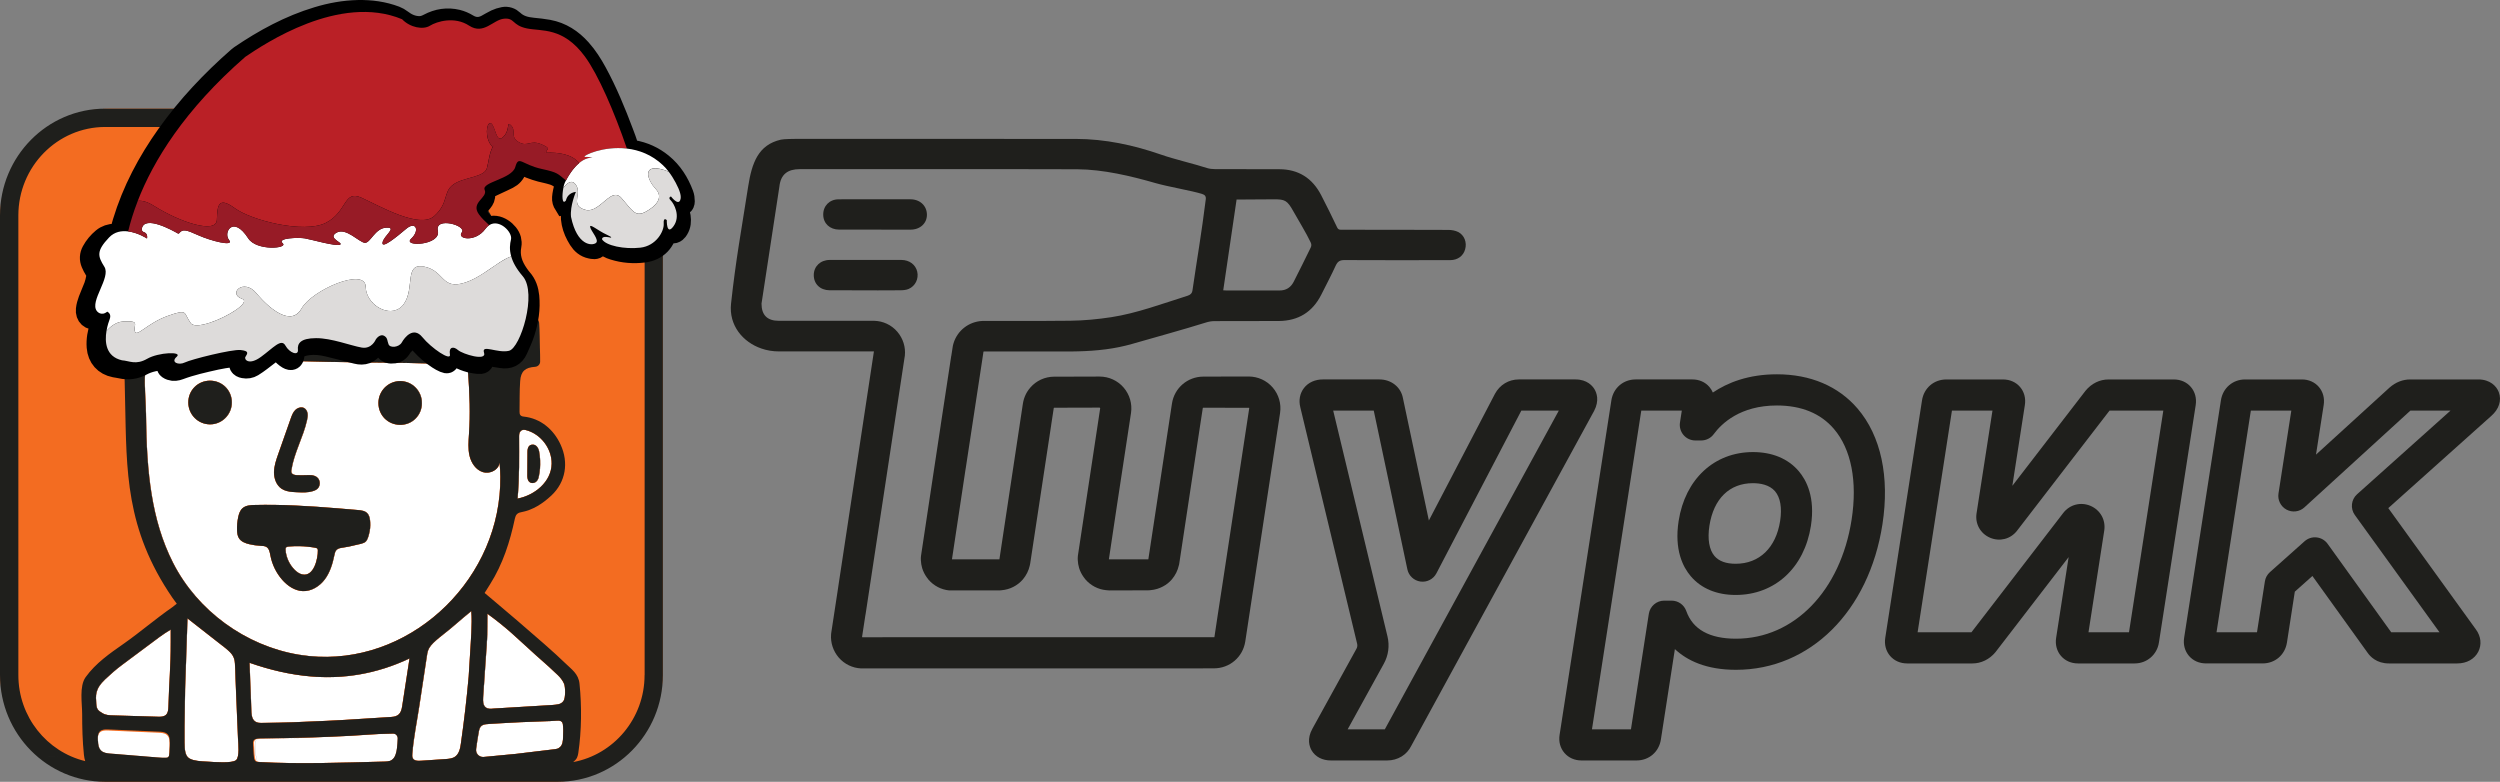 <?xml version="1.0" encoding="UTF-8"?>
<svg id="_Слой_1" data-name="Слой 1" xmlns="http://www.w3.org/2000/svg" viewBox="0 0 9248.06 2892.1">
  <rect x="0" y="0" width="9248.06" height="2892.1" fill="#808080" stroke="none"/>
  <defs>
    <style>
      .cls-1 {
        fill: #fff;
      }

      .cls-2 {
        fill: #f36c21;
      }

      .cls-3 {
        fill: #ba2026;
      }

      .cls-4 {
        fill: #ab1f25;
      }

      .cls-5 {
        fill: #dddbda;
      }

      .cls-6 {
        fill: #1f1f1c;
      }

      .cls-7 {
        fill: #971b26;
      }

      .cls-8 {
        stroke: #000;
        stroke-miterlimit: 10;
        stroke-width: 80px;
      }
    </style>
  </defs>
  <g>
    <path class="cls-2" d="M2043.9,2892.1H408.2C182.8,2892.1,0,2709.3,0,2483.9V810.1C0,584.7,182.8,401.9,408.2,401.9H2043.9c225.4,0,408.2,182.8,408.2,408.2v1673.8c0,225.5-182.7,408.2-408.2,408.2"/>
    <path class="cls-2" d="M1165.9,2026.1c-18.9-3.3-38-5.2-57.1-5.7h-.1c19.1,.4,38.1,2.3,56.8,5.6,3.2,.5,6.6,1.4,8.4,4,1.2,1.8,1.4,4.2,1.4,6.4,.5,30.1-14.5,97.3-57,88.4h.1c42.7,9.2,57.8-58.2,57.3-88.4,0-2.2-.2-4.6-1.4-6.4-1.8-2.6-5.3-3.4-8.4-3.9"/>
    <path class="cls-2" d="M1399.9,1490.5c.2-44.8,36.5-80.9,81-80.8h-.3c-44.5-.1-80.8,36-81,80.8-.2,45.4,34.8,80.8,80.3,81.2h.1c-45.4-.6-80.3-35.9-80.1-81.2"/>
    <path class="cls-2" d="M1732,1383.1c-1.6-21.1-14.8-31.7-35.7-33h-.2c20.9,1.4,34.1,11.9,35.7,33,5.2,74.4,8.1,148.3,2.9,222.7-1.8,27-4.3,54.4,2,80.5,6.3,26.3,23.1,51.7,48.8,60,6.4,2.1,13.3,2.7,20,2-6.7,.6-13.4,.1-19.7-2-25.6-8.3-42.5-33.7-48.8-60-6.3-26.1-3.8-53.5-2-80.5,5.1-74.4,2.2-148.3-3-222.7"/>
    <path class="cls-2" d="M1000.3,2055.3c-2.2-11.8-4.3-25.3-14.5-31.7-3.2-2-6.7-3-10.4-3.5,3.6,.5,7,1.5,10.1,3.5,10.1,6.4,12.2,19.9,14.5,31.7,6.3,33.1,21.6,64.5,43.9,89.9,19.5,22.2,45.9,40.3,75.4,41.6h.1c-29.4-1.4-55.8-19.5-75.2-41.6-22.2-25.4-37.6-56.8-43.9-89.9"/>
    <path class="cls-2" d="M696.6,1489.3c-.3-45,34.9-80.8,80-81.1h-.2c-45.1,.2-80.4,36-80.1,81.1,.3,44.8,36.5,80.8,81.1,80.6h0c-44.5,0-80.5-35.9-80.8-80.6"/>
    <path class="cls-2" d="M631.2,2376.7c.2,90.6-6.1,147.2-8.5,237.7-.4,10.6-1.1,22.7-9,29.9-7.9,7.2-19.5,7.4-29.9,7-55.1-1.6-110.1-3.2-165.2-4.9-6.6-.1-13.4-.4-20-1.4,6.7,1.1,13.6,1.3,20.3,1.4,55.1,1.8,110.1,3.4,165.2,4.9,10.3,.4,22,.2,29.9-7s8.5-19.3,9-29.9c2.5-90.6,8.8-147.2,8.5-237.7v-47.4c-.1,0-.2,.1-.3,.2v47.2Z"/>
    <path class="cls-2" d="M872.8,2549.3c-2.7-49.7-1.6-96.9-6.3-111.2-6-18.3-13.5-27-61.6-63.3l-111-86.9v.2l110.7,86.6c48,36.4,55.6,45,61.6,63.3,4.7,14.3,3.6,61.5,6.3,111.2,2.9,58.2,4.7,124,7.6,182.2,1.1,18.9,6.4,68.9-7.1,80.3-14.6,12.4-78.4,7.3-106.7,5.5-5.6-.3-12.2-.6-19.1-1.1,7,.5,13.7,.8,19.4,1.1,28.3,1.8,92.1,6.8,106.7-5.5,13.5-11.4,8.2-61.4,7.1-80.3-2.9-58.1-4.7-123.9-7.6-182.1"/>
    <path class="cls-2" d="M241.7,2706.4h0c10.7,.4,22.4,.9,31.2,7.2,13.5,9.8,11.1,30.3,11.1,45.6l-1.2,24.7c-1.1,10.6-1.4,15-6.2,17.8-5.2,3.1-31.4,.8-42.6-.1h.3c11.2,.8,37.4,3.1,42.6,.1,4.8-2.8,5.1-7.2,6.2-17.8l1.2-24.7c0-15.3,2.4-35.8-11.1-45.6-8.9-6.4-20.7-6.8-31.5-7.2"/>
    <path class="cls-2" d="M1041.1,1807.7c12.2,8.2,26.9,11,41.7,12.2-14.8-1.3-29.3-4-41.4-12.2-19.2-13-27.9-37.6-27.7-60.9,.2-23.2,8-45.6,15.7-67.5,15.3-43.4,30.5-86.8,45.8-130.1,4.1-11.7,8.5-23.9,17.3-32.7,6.5-6.6,16.3-10.6,25.2-9.6-9-1.2-18.9,2.9-25.5,9.6-8.8,8.8-13.2,20.9-17.3,32.7-15.3,43.4-30.5,86.8-45.8,130.2-7.7,21.9-15.5,44.3-15.8,67.5-.2,23.2,8.5,47.8,27.8,60.8"/>
    <path class="cls-2" d="M1162.6,734.7v.1c-4.7,4.8-7.8,11-9.2,17.8l-4.6,24.1-29.4,152.2-67-2.7h0l67.3,2.7,29.4-152.2,4.6-24.1c1.4-6.9,4.6-13.1,9.2-17.8v-.1l.1-.1c6.9-7.4,16.8-11.6,27.6-11.2l10.7,.4,60.8,2.3h0l-61.1-2.3-10.7-.4c-10.8-.4-20.7,3.9-27.7,11.3h0Z"/>
    <path class="cls-2" d="M1950.7,1759.2c.4-29,.6-58,.5-86.9-.1-16.1,5.2-25.6,16.4-27.3h-.3c-11.3,1.7-16.5,11.2-16.4,27.3,.1,29-.2,57.9-.5,86.9-.2,15.8,5.3,25.6,16.1,27.6h.3c-10.8-2.1-16.3-11.9-16.1-27.6"/>
    <path class="cls-2" d="M891.1,1005.6c0-.6,.1-1.1,.2-1.6l9.1-47,1.7-9,5.3-27.4,.1-.5,1.7-8.4,.1-.8,3.1-16.4,29.1-150.2c0-.1,0-.3,.1-.4,3.5-17.3,18.9-29.4,36.8-28.8l71.5,2.7h-.1l-71.8-2.7c-17.9-.6-33.3,11.5-36.8,28.8-.1,.1-.1,.3-.1,.4l-29.1,150.2-3.2,16.4-.1,.8-1.7,8.4-.1,.5-5.3,27.4-1.7,9-9.2,47c0,.5-.1,1-.2,1.6-1.1,9.5,1.6,19.1,7.6,26.7,6.2,7.7,15.2,12.5,24.8,13.4h.3c-9.6-.9-18.6-5.7-24.8-13.4-5.7-7.6-8.4-17.3-7.3-26.7"/>
    <path class="cls-2" d="M1839.4,1138.8c0,9.7-.9,20.9-9,26.1-4.9,3.4-11.2,3.4-17.3,3.2-192.8-6.7-385.7-13.5-578.5-20.2-79.1-2.9-158.2-5.6-237.3-8.3-77.3-2.7-154.6-5.4-231.9-8.8-7.7-.3-15.5-.7-23.3-1.2,7.9,.6,15.8,.9,23.6,1.3,77.3,3.4,154.6,6.1,231.9,8.8,79.1,2.7,158.2,5.4,237.3,8.3,192.8,6.7,385.7,13.5,578.5,20.2,6.1,.2,12.4,.2,17.3-3.1,8.1-5.2,9-16.4,9-26.1-2.7-161.6-67.2-321.1-176.9-439.8-109.7-118.4-263.4-195.1-424.1-212.4h-.2c160.7,17.3,314.3,93.9,424,212.3,109.7,118.6,174.2,278.1,176.9,439.7"/>
    <path class="cls-2" d="M1322.8,937.3h0l.1-.5,1.7-8.4,.1-.8,27.5-142.6,4.7-24c3.4-17.6,18.9-29.8,36.9-29.2l71.5,2.7h-.1l-71.8-2.7c-18-.6-33.5,11.7-36.9,29.2l-4.7,24-27.5,142.6-.1,.8-1.7,8.4-.1,.4v.1l-57.9-2.4h0l58.3,2.4Z"/>
    <path class="cls-2" d="M1131.8,1757.8c6.9-.2,14.2-.6,21.1,.1-7-.8-14.4-.4-21.4-.2-11,.4-22,.4-33-.1h.1c11.1,.6,22.1,.6,33.2,.2"/>
    <path class="cls-2" d="M2040.6,1715.7c1.1-56.6-40.9-111.2-96-125h-.3c55,13.7,97,68.3,95.9,124.9-1.1,66.9-63,116.5-125.4,128.5v.1c62.5-11.8,124.7-61.5,125.8-128.5"/>
    <path class="cls-2" d="M1177.2,2429.3c359.7,16,678-296.7,673.7-665.7-.2-17.1-1.1-33.9-2.7-51,0,.2-.2,.4-.3,.6,1.5,16.9,2.5,33.5,2.7,50.4,4.2,368.9-313.9,681.6-673.4,665.7"/>
    <path class="cls-2" d="M1932,1266.9c.5-4.7,.5-9.4,.2-14.4-.2-7-5.6-13-12.8-14.2h-.3c7.2,1.1,12.6,7.2,12.8,14.2,.2,4.9,.2,9.7-.2,14.4-1.6,18.7-4.7,22-23.1,21.8-33.7-.9-67.6-2.5-101.3-3.6-22-.9-44.1-1.8-65.9-2.5-181.6-3.8-362.9-7.4-544.5-11.5-211-4.7-422.3-9.9-633.5-14.8-16.6-.4-33.4-.7-50-2.7h.2c16.6,2,33.5,2.3,50.1,2.7,211.3,4.9,422.5,10.1,633.5,14.8,181.6,4,363,7.6,544.5,11.5,21.8,.7,43.8,1.6,65.9,2.5,33.7,1.1,67.6,2.7,101.3,3.6,18.4,.2,21.6-3.1,23.1-21.8"/>
    <path class="cls-2" d="M884.2,1991.3c-5.4-8.5-6.7-18.8-7.1-28.8-.7-16.6,.7-33.3,4.2-49.6,2.6-12.1,6.7-24.6,16-32.8,11.7-10.4,28.7-11.5,44.3-11.9,101.9-2.6,203.7,3.9,305.3,12.1h-.2c-101.7-8.3-203.5-14.7-305.4-12.1-15.6,.4-32.6,1.5-44.3,11.9-9.3,8.2-13.4,20.7-16,32.8-3.5,16.3-4.9,33-4.2,49.6,.4,10,1.7,20.4,7.1,28.8,8.1,12.8,23.6,18.5,38.3,22,13.9,3.3,28,5.3,42.3,6h.3c-14.2-.7-28.4-2.7-42.3-6-14.7-3.5-30.2-9.3-38.3-22"/>
    <path class="cls-2" d="M1487.2,2614.1c-4,25.8-14.5,36.5-39.7,38.1-84.5,4.7-139,9.7-239.9,14.4-108,5-142.8,6.5-242,7.7h.2c99.2-1.2,134-2.7,242.1-7.7,100.9-4.7,155.4-9.7,239.9-14.4,25.2-1.6,35.7-12.2,39.7-38.1l27.4-178.1c-.1,0-.2,.1-.3,.1l-27.4,178Z"/>
    <path class="cls-2" d="M1110.3,2713.7h-.2c9.8,.2,17.1,8.6,16.6,18.4-1.5,26.5-1.6,43.7-9.4,63.2-3.1,7.4-6.6,11.7-13.3,16.4-8.1,5.6-22.1,5.4-32.2,5.6-152.8,3.7-304.2,9.9-457,1.6h.2c152.8,8.3,304.3,2.1,457.2-1.6,10.1-.2,24.1,0,32.2-5.7,6.7-4.7,10.2-9,13.3-16.4,7.8-19.5,7.9-36.7,9.4-63.2,.4-9.7-6.9-18.2-16.8-18.3"/>
    <path class="cls-2" d="M2063.3,2497.2c-46.5-44.5-67.2-60-108.3-98.4-20.5-19.1-41.3-38-62.3-56.6-23.8-21.4-60.1-50.7-89.3-71.4v.2c29.2,20.7,65.2,49.9,89,71.2,20.9,18.7,41.8,37.5,62.2,56.6,41.1,38.4,61.9,53.9,108.3,98.4,9.7,9.3,18.2,20,23.4,32.1,5.2,12.4,5.7,52-1.7,63.2-9.7,14.6-26.1,13.8-43.7,15.6l-215.1,12.9c-4.8,.5-9.8,1-14.6,.7,4.9,.4,10.1-.1,14.9-.7l215.1-12.9c17.5-1.8,34-1,43.7-15.6,7.4-11.2,6.9-50.8,1.7-63.2-5.1-12.1-13.7-22.8-23.3-32.1"/>
    <path class="cls-2" d="M1743.2,2261.2c3.9,46.1-2.4,118.7-3.3,137.1l-6.4,104c-7.4,82.9-17.1,165.6-28.8,247.9-2.5,18.2-6.5,38.2-21.3,48.8-10.1,7-22.9,8.1-35.1,9-30.3,2-60.7,4-91,6.1-2.5,.2-5.3,.3-8.2,.3,3,0,6-.1,8.5-.3,30.3-2,60.7-4,91-6.1,12.1-.9,25-2,35.1-9,14.8-10.6,18.9-30.6,21.4-48.8,11.7-82.3,21.4-165,28.8-247.9l6.4-104c.9-18.4,7.2-91.3,3.2-137.4-.1,.1-.2,.2-.3,.3"/>
    <path class="cls-2" d="M2076.8,2668.8c-2-1.5-4.4-2.3-6.9-2.8,2.4,.4,4.7,1.3,6.6,2.7,6.7,5.4,5.6,13.9,6.3,21.4,1.1,16.9-.2,19-.2,36.1,0,12.6-1.3,31.6-14.3,39.6-4,3.6-9.7,4.7-15.1,5.4-64.2,7.4-76.3,9.3-144.6,17.4l-120.8,11.5h.2l120.9-11.5c68.3-8.1,80.4-10,144.6-17.4,5.4-.7,11-1.8,15.1-5.4,13-8,14.3-27.1,14.3-39.6,0-17.1,1.3-19.2,.2-36.1-.7-7.3,.4-15.9-6.3-21.3"/>
    <path class="cls-2" d="M923.4,2451.9h0c75.4,26.4,149.9,43.7,223.9,50.1-74-6.4-148.5-23.7-223.9-50.1"/>
    <path class="cls-1" d="M1175.4,2036.5c0-2.2-.2-4.6-1.4-6.4-1.8-2.6-5.3-3.4-8.4-4-18.8-3.3-37.8-5.2-56.8-5.6-13.5-.3-27,.1-40.4,1.2-3.6,.3-7.6,.8-9.9,3.6-2.1,2.6-2.1,6.2-1.8,9.5,2.2,27.2,14.2,53.4,33.5,72.8,7.9,8,17.3,14.9,28.3,17.3,42.3,8.9,57.4-58.3,56.9-88.4"/>
    <path class="cls-1" d="M1196.9,1271.2c181.6,4,362.9,7.6,544.5,11.5,21.8,.7,43.8,1.6,65.9,2.5,33.7,1.1,67.6,2.7,101.3,3.6,18.4,.2,21.6-3.1,23.2-21.8,.4-4.7,.4-9.4,.2-14.4-.2-7-5.6-13-12.8-14.2-6-.9-12.2-1.1-18.4-1.3-73.9-2.7-147.7-5.4-221.4-7.9-159.6-5.4-318.9-11-478.2-16.4-41.8-1.4-83.4-1.6-125-3.1-130.3-5.2-249.4-9.2-407-7.1-53.4,.7-154.7-5.3-167.9,3.9-7,4.9-6.5,19.5-5.8,30.2,1.5,16.9,10.2,16.2,17.8,17.1,16.6,2,33.4,2.2,50,2.7,211.3,4.8,422.5,10,633.6,14.7"/>
    <path class="cls-1" d="M1480.2,1571.7h-.3c-45.6-.4-80.6-35.8-80.3-81.2,.2-44.8,36.5-81,81-80.8h.3c44.5,.2,80.2,36.5,80.1,81.5-.1,45.3-35.8,80.9-80.8,80.5m-112.2,392c-2.2,11.7-5.9,30.2-14.2,39.3-7.6,8.3-27.2,10.5-37.9,13.2-15.7,4.1-31.7,7.3-47.7,9.7-8.4,1.2-17.5,2.6-23.3,8.7-4.8,5.1-6.3,12.4-7.7,19.3-6.5,31.6-16,63.4-35.3,89.3s-49.9,45-82.1,43.6h-.3c-29.5-1.4-55.9-19.5-75.4-41.6-22.3-25.3-37.6-56.7-43.9-89.9-2.2-11.8-4.3-25.3-14.5-31.7-3.1-1.9-6.5-2.9-10.1-3.5-3.5-.5-7.1-.7-10.6-.8h-.3c-14.2-.7-28.4-2.7-42.3-6-14.7-3.5-30.2-9.3-38.3-22-5.4-8.5-6.7-18.8-7.1-28.8-.7-16.6,.7-33.3,4.2-49.6,2.6-12.1,6.7-24.6,16-32.8,11.7-10.3,28.7-11.5,44.3-11.9,101.9-2.6,203.7,3.9,305.4,12.1h.3c25.6,2.1,51.2,4.3,76.9,6.5,12.9,1.1,27,2.8,35.7,12.4,5.6,6.2,7.9,14.7,9.2,23,1.8,13.7,1.5,27.8-1,41.5m-590.3-393.9h-.3c-44.6,.2-80.8-35.7-81.1-80.6-.3-45.1,35-80.9,80.1-81.1h.3c45.2-.2,81,35,81.2,80.1,.2,44.8-35.8,81.4-80.2,81.6m251.4,109.5c15.3-43.4,30.5-86.8,45.8-130.2,4.1-11.7,8.5-23.9,17.3-32.7,6.6-6.6,16.5-10.7,25.5-9.6,3.1,.3,6,1.3,8.7,2.9,6.8,4.2,10.7,12.1,11.8,20.1,1.1,7.9-.3,16-2,23.8-13.6,63.1-47.9,120.7-57.8,184.4-.5,3.4-1,7,.2,10.2,2.8,7.2,12,8.9,19.7,9.3,11,.5,22,.6,33,.1,7-.2,14.4-.6,21.4,.2,7.1,.7,13.8,2.6,19.5,6.9,15.9,11.9,14.1,38.7-3.5,47.5-16.2,8.1-34.4,9.5-52.4,9.2-6.3-.1-12.6-.4-18.8-.7-4.9-.2-9.9-.5-14.8-.9-14.8-1.3-29.6-4-41.7-12.2-19.2-13-27.9-37.6-27.7-60.9,.3-23.1,8.1-45.5,15.8-67.4m707.6,7c-6.3-26.1-3.8-53.5-2-80.5,5.2-74.4,2.3-148.3-2.9-222.7-1.6-21.1-14.8-31.6-35.7-33-159.5-10.3-321.4-7.6-481.4-11.4-191.9-4.5-383.6-9.2-575.6-13.7-31.7-.9-67.9,.5-87.9,25-14.6,17.8-15.7,42.2-15.3,65.4,.9,42.7,4.2,85.1,4.7,127.6,2.2,201.3,19.3,380.6,99.6,538.6,90.1,177.8,268.3,307.4,464.8,340.2,24.2,4,48.2,6.5,72.1,7.6,359.6,15.8,677.7-296.9,673.4-665.8-.2-16.9-1.1-33.5-2.7-50.4-3.2,19.8-22.3,33.1-42.5,35.1-6.8,.7-13.6,.1-20-2-25.5-8.4-42.3-33.8-48.6-60"/>
    <path class="cls-1" d="M1997.7,1734.7c-.9,10.2-2.5,20.3-4.6,30.3-3.3,15.1-14.7,23.8-26.2,21.8h-.3c-10.9-2-16.4-11.8-16.1-27.6,.4-29,.6-58,.5-86.9-.1-16.1,5.2-25.6,16.4-27.3h.3c16-2.5,24.5,12.1,27,25.5,3.9,21,4.9,42.7,3,64.2m42.6-19c1.1-56.6-40.9-111.2-95.9-124.9-16.7-3.8-24,7.5-24,22.9,.2,76.8,1.7,151.4-5.5,230.5,62.4-12,124.3-61.6,125.4-128.5"/>
    <path class="cls-1" d="M1201,723.9l61.1,2.3h.3c10.5,.4,20.4,5.5,27,13.7,6.5,8.2,9.2,18.9,7.2,29.3l-20.4,105.5-11.5,59.8v.4l58,2.4v-.1l.1-.4,1.7-8.4,.1-.8,27.5-142.6,4.7-24c3.4-17.5,18.9-29.8,36.9-29.2l71.8,2.7h.3c10.5,.4,20.4,5.5,26.9,13.7,6.6,8.2,9.3,18.9,7.3,29.3v.1l-50.2,258.7c-3.4,17.7-18.9,30-37,29.2l-35.8-1.4-453.2-18.4h-.3c-9.6-.9-18.6-5.7-24.8-13.4-6-7.6-8.7-17.2-7.6-26.7,0-.6,.1-1.1,.2-1.6l9.2-47,1.7-9,5.3-27.4,.1-.5,1.7-8.4,.1-.8,3.2-16.4,29.1-150.2c0-.1,0-.3,.1-.4,3.5-17.3,18.9-29.4,36.8-28.8l71.8,2.7h.2c10.5,.4,20.4,5.5,26.9,13.7,6.6,8.2,9.3,18.9,7.3,29.3v.1l-13.7,70.9-18.2,94.6v.2l67,2.7,29.4-152.2,4.6-24.1c1.4-6.9,4.6-13.1,9.2-17.8v-.1l.1-.1c6.9-7.4,16.8-11.6,27.6-11.2l10.2,.1Zm-250.1-191c-71,36.4-130.1,93.3-179.3,156-29,36.9-55.7,78-62.3,124.5-6.3,44.7,6.1,93.7-14.6,133.9-15.5,29.9-53.9,51-62,84.5-7.6,32.1,14.6,67,42.2,81.6,20.5,10.8,43.8,14.3,67.2,16,7.8,.6,15.6,.9,23.3,1.2,77.3,3.4,154.6,6.1,231.9,8.8,79.1,2.7,158.2,5.4,237.3,8.3,192.8,6.7,385.7,13.5,578.5,20.2,6.1,.2,12.4,.2,17.3-3.1,8.1-5.2,9-16.4,9-26.1-2.7-161.6-67.2-321.1-176.9-439.8-109.6-118.4-263.3-195-424-212.4-97.9-10.4-200,1.3-287.6,46.4"/>
    <path class="cls-1" d="M619.8,2805.8c4.8-2.8,5.1-7.2,6.2-17.8l1.2-24.7c0-15.3,2.4-35.8-11.1-45.6-8.7-6.3-20.5-6.7-31.2-7.2-61.6-2.7-123.2-5.4-184.7-8.1-10.6-.4-22.2-.4-30.1,6.5-9.2,8.3-9.2,22.5-8.3,34.6,.9,13.5,2.2,28.1,11.9,37.3,9,8.5,22.2,10.1,34.6,11,37.5,3.2,75.1,6.3,112.6,9.2,18.6,1.5,37.2,3.1,55.5,4.6,.3,0,.5,0,.8,.1,11.2,.9,37.4,3.2,42.6,.1"/>
    <path class="cls-1" d="M583.8,2651.3c10.3,.4,22,.2,29.9-7s8.5-19.3,9-29.9c2.5-90.6,8.8-147.2,8.5-237.7v-47.2c-12.4,7.3-27.1,16.8-40.4,26.6-24.5,18.1-48.1,36.2-72.8,54.2-27,19.5-38.6,29.3-65.6,48.9-22.2,16.4-42.7,34.5-62.9,53.5-39.8,37.4-34.8,62.5-33.1,89.9,1.3,21.2,6.3,25.8,23.4,35.9,5.7,3.5,12.1,5.4,18.8,6.5,6.6,1,13.4,1.3,20,1.4,55.1,1.7,110.1,3.3,165.2,4.9"/>
    <path class="cls-1" d="M1447.5,2652.1c25.2-1.6,35.7-12.2,39.7-38.1l27.4-177.9c-122.1,57.5-244,76.8-367.3,66-74-6.4-148.5-23.7-223.9-50.1l7,183.2c1.3,25.8,10.6,39.3,35.2,39,99.1-1.2,134-2.7,242-7.7,100.9-4.6,155.4-9.7,239.9-14.4"/>
    <path class="cls-1" d="M2053.3,2771.3c5.4-.7,11-1.8,15.1-5.4,13-8,14.3-27.1,14.3-39.6,0-17.1,1.3-19.3,.2-36.1-.7-7.4,.4-15.9-6.3-21.3-1.9-1.5-4.2-2.3-6.6-2.7-2.3-.4-4.8-.5-7-.4-18.4,1.6-36.6,2-55.1,2.7-27.6,.9-55.3,1.8-82.9,3.2-24.9,1.1-49.7,2.5-74.6,4-12.4,.7-24.7,1.6-37.1,2.2-22.2,1.6-36.9,1.6-41.4,26.8-3.5,18.4-7.5,44.5-10.4,66.4-2.1,15.9,10.5,29.7,26.4,29.3l120.8-11.5c68.3-8.3,80.4-10.2,144.6-17.6"/>
    <path class="cls-1" d="M2041,2608.1c17.5-1.8,34-1,43.7-15.6,7.4-11.2,6.9-50.8,1.7-63.2-5.2-12.1-13.7-22.9-23.4-32.1-46.5-44.5-67.2-60-108.3-98.4-20.5-19.1-41.3-38-62.3-56.6-23.7-21.3-59.8-50.5-89-71.2-.8,45.8,.3,54.1-.6,77-.7,27-3.4,54.2-4.9,81.1-3.6,54.2-7,97-10.3,151.1-.9,13.5-.7,29.4,10.3,37.1,3.9,2.9,8.5,4.1,13.4,4.5,4.8,.3,9.9-.1,14.6-.7l215.1-13Z"/>
    <path class="cls-1" d="M1648.4,2807.9c12.1-.9,25-2,35.1-9,14.8-10.6,18.9-30.6,21.3-48.8,11.7-82.3,21.4-165,28.8-247.9l6.4-104c.9-18.4,7.1-91,3.3-137.1-38.7,30.9-66.5,57.6-105.7,87.8-12.6,9.7-33.3,26.8-43.2,39.1-11.2,14.2-12.6,23.8-15.1,40.5-9.2,60.2-18.4,120.5-27.4,180.7-8.8,58.9-21.3,118.4-26.1,177.8-.7,6.1-.9,12.1,1.6,17.5,3.7,8,13.1,9.7,21.8,9.7,2.9,0,5.7-.2,8.2-.3,30.3-1.9,60.6-4,91-6"/>
    <path class="cls-1" d="M873,2811.8c13.5-11.4,8.2-61.4,7.1-80.3-2.9-58.2-4.7-124-7.6-182.2-2.7-49.7-1.6-96.9-6.3-111.2-6-18.3-13.6-27-61.6-63.3l-110.8-86.6c-3.1,77.7-3.9,129-6.1,181.3-2.4,57.5-3.6,101.2-4.1,171.8-.2,28.8-1.4,61.1-.7,90.1,.4,18.9-2.1,50.9,9.9,67.2,9.3,12.7,33.4,16.2,54.3,17.7,6.9,.5,13.5,.8,19.1,1.1,28.4,1.7,92.2,6.8,106.8-5.6"/>
    <path class="cls-1" d="M1419.4,2817.3c10.1-.2,24.1,0,32.2-5.6,6.7-4.7,10.2-9,13.3-16.4,7.8-19.5,7.9-36.7,9.4-63.2,.5-9.8-6.8-18.2-16.6-18.4-6.9-.1-13.9,.5-18.9,.5-45.8,.7-91.9,5.4-137.8,7.6-47,2.5-93.9,4.5-140.9,6.1-65.9,2.5-130.1,3.1-196,3.7-9,.2-19.8,1.6-23.2,9.7-1.6,3.4-1.3,7.2-1.1,10.8,1.4,18,1,30.9,3.3,48.7,.4,2.9,.7,8.9,4.7,13.7,3,3.6,10,4.2,14.5,4.4,152.8,8.3,304.3,2.1,457.1-1.6"/>
    <path class="cls-2" d="M2384.4,2497.4c0,160.4-114.2,294-264,321.7,6.1-5,11.3-10.4,14.2-16.5,2.6-5.5,3.8-11.5,4.7-17.3,12.1-81.6,13-173.5,4.5-255.5-3.8-38-29.2-53.2-54.8-78.4-67.3-66.3-296.3-257.9-296.3-257.9,0,0,12.5-20.1,20.4-32.5,47.2-74.6,73.5-157.3,91.7-243.2,2.9-13.3,9-20.5,22.7-22.9,44.1-8.3,80-31.9,112.1-61.8,53.5-50.1,64.6-122.2,34.3-188-25.6-56.2-73.9-97.6-137.2-104.1-10.6-1.1-15.1-7-14.8-17.1,.7-39.3-.4-75.1,2.3-114.2,2.5-36.6,18.7-50.3,55.5-52.8,10.1-.7,18.2-8.8,18.4-18.9,.2-17.1-.4-34.2-.9-51.2-.7-30.8-.7-61.4-2.7-91.9-.6-8.5-8.3-20-21.4-21.1-13.2-1.2-26.7-.9-40-1.8-23.8-1.6-25-2.5-25-26.5,.2-82-12.6-161.8-41.6-238.2-82.1-216.5-223-362.4-420.3-437.4h616.7c177.2,0,321.6,146.8,321.6,327.2v1700.3h-.1Zm-299.5,95.1c-9.7,14.6-26.1,13.8-43.7,15.6l-215.1,12.9c-4.9,.6-10,1.1-14.9,.7-5-.3-9.7-1.5-13.7-4.5-11-7.6-11.2-23.6-10.3-37.1,3.4-54.1,6.7-96.9,10.3-151.1,1.6-27,4.3-54.2,4.9-81.1,.9-22.9-.2-31.2,.6-77.2,.1,.1,.2,.1,.3,.2v-.2c29.2,20.7,65.5,50.1,89.3,71.4,20.9,18.7,41.8,37.5,62.2,56.6,41.1,38.4,61.9,53.9,108.3,98.4,9.6,9.3,18.2,20,23.4,32.1,5.3,12.5,5.9,52.1-1.6,63.3m-2,133.8c0,12.6-1.3,31.6-14.3,39.6-4,3.6-9.7,4.7-15.1,5.4-64.2,7.4-76.3,9.3-144.6,17.4l-120.9,11.5h-.3c-16,.6-28.7-13.4-26.6-29.3,2.9-21.8,6.9-48,10.4-66.4,4.5-25.2,19.1-25.2,41.3-26.7,12.4-.7,24.7-1.6,37.1-2.2,25-1.6,49.7-2.9,74.6-4,27.6-1.3,55.3-2.3,82.9-3.1,18.4-.7,36.6-1.1,55.1-2.7,2.4-.1,4.9,0,7.3,.4,2.5,.4,4.9,1.3,6.9,2.8,6.7,5.4,5.6,13.9,6.3,21.4,1.2,16.6-.1,18.8-.1,35.9m-342.7-328l-6.4,104c-7.4,82.9-17.1,165.6-28.8,247.9-2.5,18.2-6.5,38.2-21.4,48.8-10.1,7-22.9,8.1-35,9-30.3,2-60.7,4-91,6.1-2.6,.2-5.5,.3-8.5,.3-8.8,0-18.4-1.7-22.1-9.8-2.5-5.4-2.2-11.5-1.6-17.5,4.7-59.3,17.3-118.9,26.1-177.8,9-60.2,18.2-120.5,27.4-180.7,2.5-16.6,3.8-26.3,15.1-40.5,9.9-12.4,30.6-29.5,43.2-39.1,39.3-30.3,67.1-57,106-88.1v.3c.1-.1,.2-.1,.3-.2,3.9,46-2.3,118.9-3.3,137.3m-252.7,215.8c-4,25.8-14.5,36.5-39.7,38-84.5,4.7-139,9.8-239.9,14.4-108.1,5-142.9,6.5-242.1,7.7h-.3c-24.7,.3-34-13.2-35.4-39.1l-7-183.3c.1,0,.2,.1,.3,.1v-.1c75.4,26.4,149.9,43.7,223.9,50.1,123.3,10.8,245.2-8.6,367.3-66.1v.2c.1,0,.2-.1,.3-.1l-27.4,178.2Zm-25.9,181.2c-3.1,7.4-6.6,11.7-13.3,16.4-8.1,5.6-22.1,5.4-32.2,5.6-152.8,3.7-304.3,9.9-457.2,1.6h-.3c-4.5-.2-11.6-.8-14.6-4.5-4-4.8-4.3-10.8-4.7-13.7-2.3-17.8-1.9-30.7-3.3-48.7-.2-3.6-.4-7.4,1.1-10.8,3.4-8.1,14.2-9.4,23.1-9.7,65.9-.7,130.1-1.3,196-3.7,47-1.6,93.9-3.6,140.9-6.1,45.8-2.3,91.9-7,137.8-7.6,5.1,0,12.2-.6,19.1-.5h.3c9.8,.1,17.2,8.6,16.7,18.5-1.5,26.5-1.6,43.7-9.4,63.2m-588.3,16.5c-14.6,12.4-78.4,7.3-106.7,5.5-5.7-.3-12.3-.6-19.4-1.1-21-1.5-45.3-5-54.6-17.8-12-16.3-9.5-48.3-9.9-67.2-.7-29,.5-61.3,.7-90.1,.5-70.6,1.7-114.3,4.1-171.8,2.2-52.4,3.1-103.6,6.1-181.5l.3,.2v-.2l111,86.9c48.1,36.4,55.6,45,61.6,63.3,4.7,14.3,3.6,61.5,6.3,111.2,2.9,58.2,4.6,124,7.6,182.2,1.1,19,6.4,69-7.1,80.4m-235.2-566.1c-62,42.9-118.7,92.1-180.5,135.5-51.5,36-103.4,71.7-140.9,123.8-24,33.9-12.8,96.6-12.8,136.2,0,50.3,1.3,100.7,6.5,150.8,.9,9.1,2.6,16.8,4.7,23.4-141.6-34.2-247.3-163.7-247.3-318.1V796.9c0-180.4,144.1-327.2,321.5-327.2H909.8c-52.4,21-102.6,48-148.7,80.5-87.4,61.6-161.1,142.5-214.9,234.9-30.8,53.3-56.9,109.7-75.1,168.5-8.8,29-15.7,58.7-19.5,88.6-2,17.3,4,62.7-11.7,74.2-4.3,3.1-10.1,3.8-15.5,3.8-8.8,.2-17.5-.7-26.3,.7-20.9,3.2-26.5,18.4-27.2,37.3-1.6,39.3-.4,78.7,.4,118,.9,40.7-3.4,44.9,44.9,43.8,41.4-.9,42.5,0,43.6,41.1,1.1,41.8,1.8,83.4,2.7,125,5.9,255.5,.3,469.5,174.7,724.8,4.7,6.9,9.9,13.5,16.4,22.5-7,5.5-11,9.1-15.5,12.3m-6.6,131c.2,90.6-6.1,147.2-8.5,237.7-.4,10.6-1.1,22.7-9,29.9-7.9,7.2-19.5,7.4-29.9,7-55.1-1.6-110.1-3.1-165.2-4.9-6.7-.1-13.7-.3-20.3-1.4-6.8-1.1-13.3-3-19.1-6.5-17.1-10.1-22.1-14.7-23.4-35.9-1.7-27.4-6.7-52.5,33.1-89.9,20.2-19,40.7-37.1,62.9-53.5,27-19.5,38.6-29.3,65.6-48.9,24.7-18,48.4-36.1,72.8-54.2,13.4-9.9,28.3-19.6,40.7-26.8v.2c.1,0,.2-.1,.3-.2v47.4h0Zm-3.3,382.5l-1.2,24.7c-1.1,10.6-1.4,15-6.2,17.8-5.2,3.1-31.4,.8-42.6-.1h-.3c-.3,0-.5,0-.8-.1-18.3-1.5-36.8-3.1-55.3-4.6h-.3c-37.4-2.9-75.1-6.1-112.5-9.2h-.3c-12.4-.9-25.6-2.5-34.6-11-9.7-9.2-11-23.8-11.9-37.3-.9-12.1-.9-26.3,8.3-34.6,7.9-7,19.5-7,30.1-6.5,61.6,2.7,123.2,5.4,184.7,8.1h.3c10.8,.4,22.7,.8,31.5,7.2,13.5,9.7,11.1,30.3,11.1,45.6M1737,1686.3c6.3,26.3,23.1,51.7,48.8,60,6.3,2.1,13.1,2.6,19.7,2,20.3-2.1,39.6-15.7,42.4-35.7v.6c0-.2,.2-.4,.3-.6,1.6,17.1,2.5,33.9,2.7,51,4.2,369-314.1,681.8-673.7,665.7-24-1-48.2-3.6-72.5-7.6-196.4-32.8-374.6-162.5-464.8-340.2-80.2-158-97.3-337.2-99.6-538.6-.5-42.5-3.8-85-4.7-127.6-.4-23.2,.7-47.6,15.3-65.4,20-24.5,56.2-25.8,87.9-25,191.9,4.5,383.6,9.2,575.6,13.7,160,3.8,322,1.1,481.6,11.5h.3c20.9,1.3,34.2,11.9,35.7,33,5.2,74.4,8.1,148.3,2.9,222.7-1.7,27-4.2,54.4,2.1,80.5m171.9-397.6c-33.7-.9-67.6-2.5-101.3-3.6-22-.9-44.1-1.8-65.9-2.5-181.6-3.8-362.9-7.4-544.5-11.5-211-4.7-422.3-9.9-633.5-14.8-16.6-.4-33.5-.7-50.1-2.7h-.3c-7.6-.9-16.5,0-18-17.1-.8-10.8-1.3-25.3,5.8-30.2,13.3-9.2,114.6-3.2,167.9-3.9,157.7-2.1,276.7,2,407,7.1,41.6,1.6,83.2,1.8,125,3.1,159.3,5.4,318.7,11,478.2,16.4,73.7,2.5,147.4,5.2,221.4,7.9,6.3,.2,12.6,.4,18.7,1.3h.3c7.2,1.1,12.6,7.2,12.8,14.2,.2,4.9,.2,9.7-.2,14.4-1.7,18.8-4.9,22.1-23.3,21.9m5.7,555.5c7.2-79.1,5.7-153.7,5.5-230.6,0-15.5,7.4-27,24.3-22.9h.3c55.1,13.7,97.1,68.3,96,125-1.1,67-63.2,116.6-125.7,128.5v-.1c-.2,.1-.3,.1-.4,.1M1238.4,486.6h.3c160.7,17.3,314.4,93.9,424.1,212.4,109.7,118.7,174.2,278.2,176.9,439.8,0,9.7-.9,20.9-9,26.1-4.9,3.4-11.2,3.4-17.3,3.1-192.8-6.7-385.6-13.5-578.5-20.2-79.1-2.9-158.2-5.6-237.3-8.3-77.3-2.7-154.6-5.4-231.9-8.8-7.8-.3-15.7-.7-23.6-1.3-23.5-1.7-46.9-5.2-67.5-16-27.6-14.6-49.9-49.5-42.2-81.6,8.1-33.5,46.5-54.6,62-84.5,20.7-40.2,8.3-89.2,14.6-133.9,6.5-46.5,33.3-87.6,62.3-124.5,49.2-62.7,108.3-119.6,179.3-156,87.6-45.2,189.9-56.8,287.8-46.3m840.1-42.3H369.1c-181.2,0-328.5,150-328.5,334.3v1737c0,184.3,147.2,334.3,328.5,334.3h1709.4c181,0,328.5-150,328.5-334.3V778.6c-.1-184.3-147.5-334.3-328.5-334.3"/>
    <path class="cls-6" d="M2384.4,2497.4c0,160.4-114.2,294-264,321.7,6.1-5,11.3-10.4,14.2-16.5,2.6-5.5,3.8-11.5,4.7-17.3,12.1-81.6,13-173.5,4.5-255.5-3.8-38-29.2-53.2-54.8-78.4-67.3-66.3-296.3-257.9-296.3-257.9,0,0,12.5-20.1,20.4-32.5,47.2-74.6,73.5-157.3,91.7-243.2,2.9-13.3,9-20.5,22.7-22.9,44.1-8.3,80-31.9,112.1-61.8,53.5-50.1,64.6-122.2,34.3-188-25.6-56.2-73.9-97.6-137.2-104.1-10.6-1.1-15.1-7-14.8-17.1,.7-39.3-.4-75.1,2.3-114.2,2.5-36.6,18.7-50.3,55.5-52.8,10.1-.7,18.2-8.8,18.4-18.9,.2-17.1-.4-34.2-.9-51.2-.7-30.8-.7-61.4-2.7-91.9-.5-8.6-8.3-20-21.4-21.1-13.2-1.2-26.7-.9-40-1.8-23.8-1.6-24.9-2.5-24.9-26.5,.2-82-12.6-161.8-41.6-238.2-82.1-216.5-223-362.4-420.3-437.4h616.7c177.2,0,321.6,146.8,321.6,327.2v1700.3h-.2Zm-299.5,95.1c-9.7,14.6-26.1,13.8-43.7,15.6l-215.1,12.9c-4.9,.6-10,1-14.9,.7-5-.3-9.7-1.6-13.7-4.5-11-7.6-11.2-23.6-10.3-37.1,3.4-54.1,6.7-96.9,10.3-151.1,1.6-27,4.3-54.2,5-81.1,.9-22.9-.2-31.2,.6-77.2,.1,.1,.2,.1,.3,.2v-.2c29.2,20.7,65.5,50.1,89.3,71.4,20.9,18.7,41.8,37.5,62.3,56.6,41.1,38.4,61.9,53.9,108.3,98.4,9.6,9.2,18.2,20,23.4,32.1,5.1,12.5,5.7,52.1-1.8,63.3m-2,133.8c0,12.6-1.3,31.6-14.2,39.6-4,3.6-9.7,4.7-15.1,5.4-64.2,7.4-76.3,9.3-144.6,17.4l-120.9,11.5h-.3c-16,.6-28.7-13.4-26.6-29.3,2.9-21.8,6.9-48,10.4-66.4,4.5-25.2,19.1-25.2,41.3-26.7,12.4-.7,24.7-1.6,37.1-2.2,24.9-1.6,49.7-2.9,74.6-4,27.6-1.3,55.3-2.3,82.9-3.1,18.4-.7,36.6-1.1,55.1-2.7,2.4-.1,4.9,0,7.3,.4,2.5,.4,4.9,1.3,6.9,2.8,6.7,5.4,5.6,13.9,6.3,21.4,1.1,16.6-.2,18.8-.2,35.9m-342.7-328l-6.4,104c-7.4,82.9-17.1,165.6-28.8,247.9-2.5,18.2-6.5,38.2-21.4,48.8-10.1,7-22.9,8.1-35.1,9-30.3,2-60.7,4-91,6.1-2.6,.2-5.5,.3-8.5,.3-8.8,0-18.4-1.7-22.1-9.8-2.5-5.4-2.3-11.5-1.6-17.5,4.7-59.3,17.3-118.9,26.1-177.8,9-60.2,18.2-120.4,27.4-180.7,2.5-16.6,3.8-26.3,15.1-40.5,9.9-12.4,30.6-29.5,43.2-39.1,39.3-30.3,67.1-57,106-88.1v.3c.1-.1,.2-.1,.3-.2,4,46-2.3,118.9-3.2,137.3m-252.7,215.8c-4,25.8-14.5,36.5-39.7,38.1-84.5,4.7-139,9.7-239.9,14.4-108.1,5-142.9,6.5-242.1,7.7h-.3c-24.7,.3-34-13.2-35.4-39l-7-183.3c.1,0,.2,.1,.3,.1v-.1c75.4,26.4,149.9,43.7,223.9,50.1,123.3,10.8,245.2-8.6,367.3-66.1v.2c.1-.1,.2-.1,.3-.1l-27.4,178Zm-25.9,181.2c-3.1,7.4-6.6,11.6-13.3,16.4-8.1,5.6-22.1,5.4-32.2,5.7-152.8,3.7-304.3,9.9-457.2,1.6h-.3c-4.5-.2-11.6-.8-14.6-4.5-4-4.8-4.3-10.8-4.7-13.7-2.3-17.8-1.9-30.7-3.3-48.7-.2-3.6-.5-7.4,1.1-10.8,3.4-8.1,14.2-9.4,23.1-9.7,65.9-.7,130.1-1.3,196-3.7,47-1.6,93.9-3.6,140.9-6.1,45.8-2.3,91.9-7,137.8-7.6,5.1,0,12.2-.6,19.1-.5h.3c9.8,.1,17.2,8.6,16.7,18.5-1.5,26.4-1.6,43.6-9.4,63.1m-588.3,16.5c-14.6,12.4-78.4,7.3-106.7,5.5-5.6-.3-12.3-.6-19.4-1.1-21-1.5-45.3-5-54.6-17.8-12-16.3-9.4-48.3-9.9-67.2-.7-29,.5-61.3,.7-90.1,.5-70.6,1.7-114.3,4.1-171.8,2.2-52.4,3-103.6,6.1-181.5l.3,.2v-.2l111,86.9c48,36.4,55.6,45,61.6,63.3,4.7,14.3,3.6,61.5,6.3,111.2,2.9,58.2,4.6,124,7.6,182.2,1.1,19,6.4,69-7.1,80.4m-235.2-566.1c-62,42.9-118.7,92.1-180.5,135.5-51.5,36-103.4,71.7-140.9,123.8-24.1,33.9-12.8,96.6-12.8,136.2,0,50.3,1.3,100.7,6.5,150.8,.9,9.1,2.6,16.8,4.8,23.5-141.6-34.2-247.3-163.7-247.3-318.1V796.9c0-180.4,144.1-327.2,321.6-327.2H910c-52.5,21-102.6,48-148.7,80.5-87.4,61.6-161.1,142.5-214.8,234.8-30.8,53.3-56.9,109.7-75.1,168.5-8.8,29-15.7,58.7-19.5,88.6-2,17.3,4,62.7-11.7,74.2-4.3,3.2-10.1,3.8-15.5,3.8-8.8,.2-17.5-.7-26.3,.7-20.9,3.1-26.5,18.4-27.2,37.3-1.6,39.3-.4,78.7,.4,118,.9,40.7-3.4,44.9,44.9,43.8,41.3-.9,42.5,0,43.6,41.1,1.1,41.8,1.8,83.4,2.7,125,5.8,255.5,.3,469.5,174.7,724.8,4.7,6.9,9.9,13.5,16.4,22.5-7.3,5.6-11.3,9.2-15.8,12.4m-6.6,131c.2,90.6-6.1,147.2-8.5,237.7-.4,10.6-1.1,22.7-9,29.9-7.9,7.2-19.5,7.4-29.9,7-55.1-1.6-110.1-3.1-165.2-4.9-6.7-.1-13.7-.3-20.3-1.4-6.8-1.1-13.3-3-19.1-6.5-17.1-10.1-22.1-14.7-23.4-35.9-1.7-27.4-6.7-52.5,33.1-89.9,20.2-19,40.7-37.1,62.9-53.5,27-19.5,38.6-29.3,65.6-48.9,24.7-18,48.4-36.1,72.8-54.2,13.4-9.9,28.3-19.5,40.7-26.8v.2c.1,0,.2-.1,.3-.2v47.4h0Zm-3.3,382.5l-1.2,24.7c-1.1,10.6-1.4,15-6.2,17.8-5.2,3.1-31.4,.8-42.7-.1h-.2c-.2,0-.5,0-.8-.1-18.3-1.5-36.8-3.1-55.3-4.6h-.3c-37.4-2.9-75.1-6.1-112.5-9.2h-.3c-12.4-.9-25.6-2.5-34.6-11-9.7-9.2-11-23.8-11.9-37.3-.9-12.1-.9-26.3,8.3-34.6,7.9-7,19.5-7,30.1-6.5,61.6,2.7,123.2,5.4,184.7,8.1h.3c10.8,.4,22.7,.8,31.5,7.2,13.5,9.7,11.1,30.3,11.1,45.6M1737,1686.3c6.3,26.3,23.1,51.7,48.8,60,6.3,2,13.1,2.6,19.7,2,20.3-2,39.6-15.7,42.4-35.7v.6c0-.2,.2-.4,.3-.6,1.6,17.1,2.5,33.9,2.7,51,4.2,369-314.1,681.8-673.8,665.7-24-1.1-48.2-3.6-72.5-7.6-196.4-32.8-374.6-162.5-464.8-340.2-80.2-158-97.3-337.2-99.6-538.6-.5-42.5-3.8-85-4.7-127.6-.4-23.2,.7-47.6,15.3-65.4,20-24.5,56.2-25.8,87.9-25,191.9,4.5,383.6,9.2,575.6,13.7,160,3.8,322,1.1,481.6,11.5h.3c20.9,1.3,34.2,11.9,35.7,33,5.2,74.4,8.1,148.3,2.9,222.7-1.6,27-4.1,54.4,2.2,80.5m171.9-397.6c-33.7-.9-67.6-2.5-101.4-3.6-22-.9-44-1.8-65.8-2.5-181.6-3.8-363-7.4-544.5-11.5-211-4.7-422.3-9.9-633.5-14.8-16.6-.4-33.5-.7-50.1-2.7h-.2c-7.6-.9-16.5,0-18-17.1-.8-10.8-1.3-25.3,5.8-30.2,13.3-9.2,114.6-3.2,167.9-3.9,157.7-2.1,276.7,2,407,7.1,41.6,1.6,83.2,1.8,125,3.1,159.3,5.4,318.7,11,478.2,16.4,73.7,2.5,147.4,5.2,221.4,7.9,6.3,.2,12.6,.4,18.7,1.3h.3c7.2,1.1,12.6,7.2,12.8,14.2,.2,5,.2,9.7-.2,14.4-1.8,18.8-5,22.1-23.4,21.9m5.7,555.5c7.2-79.1,5.7-153.7,5.5-230.6,0-15.5,7.4-27,24.3-22.9h.3c55.1,13.7,97.1,68.3,96,124.9-1.1,67-63.3,116.6-125.7,128.6v-.1c-.2,.1-.3,.1-.4,.1M1238.4,486.6q.1,0,0,0h.3c160.7,17.3,314.4,93.9,424.1,212.4,109.7,118.7,174.2,278.2,176.9,439.8,0,9.7-.9,20.9-9,26.1-4.9,3.4-11.2,3.4-17.3,3.1-192.8-6.7-385.7-13.5-578.5-20.2-79.1-2.9-158.2-5.6-237.3-8.3-77.3-2.7-154.6-5.4-231.9-8.8-7.8-.3-15.7-.7-23.6-1.3-23.5-1.7-46.9-5.2-67.5-16-27.6-14.6-49.9-49.5-42.2-81.6,8.1-33.5,46.5-54.6,62-84.5,20.7-40.2,8.3-89.2,14.6-133.9,6.5-46.5,33.3-87.6,62.3-124.5,49.2-62.7,108.3-119.6,179.3-156,87.6-45.2,189.9-56.8,287.8-46.3m824.4-84.7H389.3C174.7,401.9,0,579.1,0,796.9v1700.4c0,217.8,174.7,394.7,389.3,394.7h1673.5c214.6,0,389.3-177,389.3-394.7V796.9c0-217.7-174.7-395-389.3-395"/>
    <path class="cls-2" d="M398.6,2787.7c37.4,3.1,75.1,6.3,112.5,9.2h.1c-37.5-2.9-75.1-6.1-112.6-9.2Z"/>
    <path class="cls-6" d="M412.1,2789.8c37.4,3.1,75.1,6.3,112.5,9.2h.1c-37.4-2.9-75.1-6.1-112.6-9.2Z"/>
    <path class="cls-1" d="M495.5,1236.6c-.7-10.8-1.3-25.3,5.8-30.2,13.3-9.2,114.6-3.2,167.9-3.9,157.7-2.1,276.7,2,407,7.1,41.6,1.6,83.1,1.8,125,3.1,159.3,5.4,318.7,11,478.2,16.4,73.7,2.5,147.4,5.2,221.4,7.9,6.2,.2,12.4,.5,18.4,1.3h0c-6.1-.9-12.4-1.1-18.7-1.3-73.9-2.7-147.6-5.4-221.4-7.9-159.6-5.4-318.9-11-478.2-16.4-41.8-1.3-83.4-1.6-125-3.1-130.3-5.2-249.4-9.2-407-7.1-53.4,.7-154.7-5.3-167.9,3.9-7,4.9-6.5,19.5-5.8,30.2,1.5,17.1,10.3,16.2,18,17.1h.1c-7.5-.9-16.3-.2-17.8-17.1"/>
    <path class="cls-6" d="M495.5,1236.6c-.7-10.8-1.3-25.3,5.8-30.2,13.3-9.2,114.6-3.2,167.9-3.9,157.7-2.1,276.7,2,407,7.1,41.6,1.6,83.1,1.8,125,3.1,159.3,5.4,318.7,11,478.2,16.4,73.7,2.5,147.4,5.2,221.4,7.9,6.2,.2,12.4,.5,18.4,1.3h0c-6.1-.9-12.4-1.1-18.7-1.3-73.9-2.7-147.6-5.4-221.4-7.9-159.6-5.4-318.9-11-478.2-16.4-41.8-1.3-83.4-1.6-125-3.1-130.3-5.2-249.4-9.2-407-7.1-53.4,.7-154.7-5.3-167.9,3.9-7,4.9-6.5,19.5-5.8,30.2,1.5,17.1,10.3,16.2,18,17.1h.1c-7.5-.9-16.3-.2-17.8-17.1"/>
    <path class="cls-1" d="M1848,1713.2v-.6c-2.9,20.1-22.1,33.7-42.4,35.7,20-2,39.1-15.3,42.4-35.1"/>
    <path class="cls-6" d="M1848,1713.2v-.6c-2.9,20.1-22.1,33.7-42.4,35.7,20-2,39.1-15.3,42.4-35.1"/>
    <path class="cls-1" d="M640.3,2081.5c-80.2-158-97.3-337.2-99.6-538.6-.5-42.5-3.8-85-4.7-127.6-.4-23.1,.7-47.6,15.3-65.4,20-24.5,56.2-25.8,87.9-25,191.9,4.5,383.6,9.2,575.6,13.7,159.9,3.8,321.9,1.1,481.4,11.5h-.1c-159.6-10.3-321.6-7.6-481.6-11.5-191.9-4.5-383.6-9.2-575.6-13.7-31.7-.9-67.9,.4-87.9,24.9-14.6,17.8-15.7,42.3-15.3,65.4,.9,42.7,4.2,85.1,4.7,127.6,2.2,201.3,19.3,380.6,99.6,538.6,90.1,177.8,268.3,307.4,464.8,340.3,24.3,4.1,48.5,6.6,72.5,7.6-23.9-1.1-48-3.6-72.1-7.6-196.6-32.8-374.8-162.5-464.9-340.2"/>
    <path class="cls-6" d="M640.3,2081.5c-80.2-158-97.3-337.2-99.6-538.6-.5-42.5-3.8-85-4.7-127.6-.4-23.1,.7-47.6,15.3-65.4,20-24.5,56.2-25.8,87.9-25,191.9,4.5,383.6,9.2,575.6,13.7,159.9,3.8,321.9,1.1,481.4,11.5h-.1c-159.6-10.3-321.6-7.6-481.6-11.5-191.9-4.5-383.6-9.2-575.6-13.7-31.7-.9-67.9,.4-87.9,24.9-14.6,17.8-15.7,42.3-15.3,65.4,.9,42.7,4.2,85.1,4.7,127.6,2.2,201.3,19.3,380.6,99.6,538.6,90.1,177.8,268.3,307.4,464.8,340.3,24.3,4.1,48.5,6.6,72.5,7.6-23.9-1.1-48-3.6-72.1-7.6-196.6-32.8-374.8-162.5-464.9-340.2"/>
    <path class="cls-1" d="M1920.4,1613.7c0-15.4,7.4-26.8,24-22.9h0c-16.9-4-24.3,7.4-24.3,22.9,.2,76.9,1.7,151.5-5.5,230.6,.1,0,.2-.1,.3-.1,7.2-79.1,5.7-153.7,5.5-230.5"/>
    <path class="cls-6" d="M1920.4,1613.7c0-15.4,7.4-26.8,24-22.9h0c-16.9-4-24.3,7.4-24.3,22.9,.2,76.9,1.7,151.5-5.5,230.6,.1,0,.2-.1,.3-.1,7.2-79.1,5.7-153.7,5.5-230.5"/>
    <path class="cls-1" d="M771.2,688.9c-29,36.9-55.7,78-62.3,124.5-6.3,44.7,6.1,93.7-14.6,133.9-15.5,29.9-53.9,51-62,84.5-7.6,32.1,14.6,67,42.2,81.6,20.6,10.8,44,14.4,67.5,16-23.4-1.7-46.7-5.3-67.2-16-27.6-14.6-49.9-49.5-42.2-81.6,8.1-33.5,46.5-54.6,62-84.5,20.7-40.2,8.3-89.2,14.6-133.9,6.5-46.5,33.3-87.6,62.3-124.5,49.2-62.7,108.3-119.6,179.3-156,87.6-45.1,189.7-56.8,287.7-46.3h-.1c-98-10.5-200.2,1.1-287.9,46.3-71,36.4-130.1,93.3-179.3,156"/>
    <path class="cls-6" d="M771.2,688.9c-29,36.9-55.7,78-62.3,124.5-6.3,44.7,6.1,93.7-14.6,133.9-15.5,29.9-53.9,51-62,84.5-7.6,32.1,14.6,67,42.2,81.6,20.6,10.8,44,14.4,67.5,16-23.4-1.7-46.7-5.3-67.2-16-27.6-14.6-49.9-49.5-42.2-81.6,8.1-33.5,46.5-54.6,62-84.5,20.7-40.2,8.3-89.2,14.6-133.9,6.5-46.5,33.3-87.6,62.3-124.5,49.2-62.7,108.3-119.6,179.3-156,87.6-45.1,189.7-56.8,287.7-46.3h-.1c-98-10.5-200.2,1.1-287.9,46.3-71,36.4-130.1,93.3-179.3,156"/>
    <path class="cls-1" d="M233.9,2801.6s.1,0,0,0c-.2,0-.5,0-.8-.1,.3,.1,.6,.1,.8,.1"/>
    <path class="cls-6" d="M233.9,2801.6s.1,0,0,0c-.2,0-.5,0-.8-.1,.3,.1,.6,.1,.8,.1"/>
    <path class="cls-1" d="M177.8,2796.9c18.5,1.5,37,3.1,55.3,4.6-18.4-1.6-36.9-3.1-55.5-4.6h.2"/>
    <path class="cls-6" d="M177.8,2796.9c18.5,1.5,37,3.1,55.3,4.6-18.4-1.6-36.9-3.1-55.5-4.6h.2"/>
    <path class="cls-1" d="M362.5,2739.4c-.9-12.1-.9-26.3,8.3-34.6,7.9-7,19.5-7,30.1-6.5,61.6,2.7,123.2,5.4,184.7,8.1h-.3c-61.6-2.7-123.2-5.4-184.7-8.1-10.6-.4-22.2-.4-30.1,6.5-9.2,8.3-9.2,22.5-8.3,34.6,.9,13.5,2.2,28.1,11.9,37.3,9,8.5,22.2,10.1,34.6,11h.3c-12.4-.9-25.6-2.5-34.6-11-9.6-9.2-11-23.8-11.9-37.3"/>
    <path class="cls-6" d="M362.5,2739.4c-.9-12.1-.9-26.3,8.3-34.6,7.9-7,19.5-7,30.1-6.5,61.6,2.7,123.2,5.4,184.7,8.1h-.3c-61.6-2.7-123.2-5.4-184.7-8.1-10.6-.4-22.2-.4-30.1,6.5-9.2,8.3-9.2,22.5-8.3,34.6,.9,13.5,2.2,28.1,11.9,37.3,9,8.5,22.2,10.1,34.6,11h.3c-12.4-.9-25.6-2.5-34.6-11-9.6-9.2-11-23.8-11.9-37.3"/>
    <path class="cls-1" d="M356.4,2602.6c-1.7-27.4-6.7-52.5,33.1-89.9,20.2-19,40.7-37.1,62.9-53.5,27-19.5,38.6-29.3,65.6-48.9,24.7-18,48.4-36.1,72.8-54.2,13.3-9.8,28-19.4,40.4-26.6v-.2c-12.4,7.3-27.3,16.9-40.7,26.8-24.5,18.1-48.1,36.2-72.8,54.2-27,19.5-38.6,29.3-65.6,48.9-22.2,16.4-42.7,34.5-62.9,53.5-39.8,37.4-34.8,62.5-33.1,89.9,1.3,21.2,6.3,25.8,23.4,35.9,5.8,3.5,12.3,5.4,19.1,6.5-6.6-1.1-13.1-3-18.8-6.4-17.1-10.2-22.1-14.8-23.4-36"/>
    <path class="cls-6" d="M356.4,2602.6c-1.7-27.4-6.7-52.5,33.1-89.9,20.2-19,40.7-37.1,62.9-53.5,27-19.5,38.6-29.3,65.6-48.9,24.7-18,48.4-36.1,72.8-54.2,13.3-9.8,28-19.4,40.4-26.6v-.2c-12.4,7.3-27.3,16.9-40.7,26.8-24.5,18.1-48.1,36.2-72.8,54.2-27,19.5-38.6,29.3-65.6,48.9-22.2,16.4-42.7,34.5-62.9,53.5-39.8,37.4-34.8,62.5-33.1,89.9,1.3,21.2,6.3,25.8,23.4,35.9,5.8,3.5,12.3,5.4,19.1,6.5-6.6-1.1-13.1-3-18.8-6.4-17.1-10.2-22.1-14.8-23.4-36"/>
    <path class="cls-1" d="M1514.6,2436.1v-.2c-122.1,57.6-244,76.9-367.3,66.1,123.3,10.9,245.2-8.4,367.3-65.9"/>
    <path class="cls-6" d="M1514.6,2436.1v-.2c-122.1,57.6-244,76.9-367.3,66.1,123.3,10.9,245.2-8.4,367.3-65.9"/>
    <path class="cls-1" d="M930.5,2635.3l-7-183.3c-.1,0-.2-.1-.3-.1l7,183.3c1.4,25.8,10.7,39.3,35.4,39h.1c-24.6,.3-33.9-13.2-35.2-38.9"/>
    <path class="cls-6" d="M930.5,2635.3l-7-183.3c-.1,0-.2-.1-.3-.1l7,183.3c1.4,25.8,10.7,39.3,35.4,39h.1c-24.6,.3-33.9-13.2-35.2-38.9"/>
    <path class="cls-1" d="M1761.4,2770.9c2.9-21.8,6.9-48,10.4-66.4,4.5-25.2,19.1-25.2,41.3-26.8,12.4-.7,24.7-1.6,37.1-2.2,25-1.6,49.7-2.9,74.6-4,27.7-1.3,55.3-2.2,82.9-3.1,18.4-.7,36.6-1.1,55.1-2.7,2.3-.1,4.7,0,7,.4-2.4-.5-5-.5-7.3-.4-18.4,1.6-36.6,2-55.1,2.7-27.6,.9-55.3,1.8-82.9,3.1-25,1.1-49.7,2.5-74.6,4-12.4,.7-24.7,1.6-37.1,2.2-22.2,1.6-36.9,1.6-41.3,26.7-3.5,18.4-7.5,44.5-10.4,66.4-2.1,15.9,10.6,29.9,26.6,29.3h.1c-15.8,.5-28.4-13.3-26.4-29.2"/>
    <path class="cls-6" d="M1761.4,2770.9c2.9-21.8,6.9-48,10.4-66.4,4.5-25.2,19.1-25.2,41.3-26.8,12.4-.7,24.7-1.6,37.1-2.2,25-1.6,49.7-2.9,74.6-4,27.7-1.3,55.3-2.2,82.9-3.1,18.4-.7,36.6-1.1,55.1-2.7,2.3-.1,4.7,0,7,.4-2.4-.5-5-.5-7.3-.4-18.4,1.6-36.6,2-55.1,2.7-27.6,.9-55.3,1.8-82.9,3.1-25,1.1-49.7,2.5-74.6,4-12.4,.7-24.7,1.6-37.1,2.2-22.2,1.6-36.9,1.6-41.3,26.7-3.5,18.4-7.5,44.5-10.4,66.4-2.1,15.9,10.6,29.9,26.6,29.3h.1c-15.8,.5-28.4-13.3-26.4-29.2"/>
    <path class="cls-1" d="M1787.5,2580.1c3.4-54.2,6.7-96.9,10.3-151.1,1.6-27,4.3-54.2,4.9-81.1,.9-22.9-.2-31.2,.6-77-.1-.1-.2-.1-.3-.2-.8,46,.3,54.3-.6,77.2-.7,27-3.4,54.2-4.9,81.1-3.6,54.2-7,96.9-10.3,151.1-.9,13.5-.7,29.4,10.3,37.1,4,3,8.7,4.2,13.7,4.5-4.8-.4-9.5-1.6-13.4-4.5-10.9-7.6-11.1-23.6-10.3-37.1"/>
    <path class="cls-6" d="M1787.5,2580.1c3.4-54.2,6.7-96.9,10.3-151.1,1.6-27,4.3-54.2,4.9-81.1,.9-22.9-.2-31.2,.6-77-.1-.1-.2-.1-.3-.2-.8,46,.3,54.3-.6,77.2-.7,27-3.4,54.2-4.9,81.1-3.6,54.2-7,96.9-10.3,151.1-.9,13.5-.7,29.4,10.3,37.1,4,3,8.7,4.2,13.7,4.5-4.8-.4-9.5-1.6-13.4-4.5-10.9-7.6-11.1-23.6-10.3-37.1"/>
    <path class="cls-1" d="M1525.7,2787c4.7-59.3,17.3-118.9,26.1-177.8,9-60.2,18.2-120.4,27.4-180.7,2.5-16.6,3.8-26.3,15.1-40.5,9.9-12.4,30.6-29.5,43.2-39.1,39.2-30.3,67-56.9,105.7-87.8v-.3c-38.9,31-66.7,57.7-106,88.1-12.6,9.7-33.3,26.8-43.2,39.1-11.2,14.2-12.6,23.8-15.1,40.5-9.2,60.2-18.4,120.5-27.4,180.7-8.8,58.9-21.4,118.4-26.1,177.8-.7,6.1-.9,12.1,1.6,17.5,3.7,8.1,13.4,9.7,22.1,9.8-8.7-.1-18.2-1.7-21.8-9.7-2.5-5.4-2.2-11.5-1.6-17.6"/>
    <path class="cls-6" d="M1525.7,2787c4.7-59.3,17.3-118.9,26.1-177.8,9-60.2,18.2-120.4,27.4-180.7,2.5-16.6,3.8-26.3,15.1-40.5,9.9-12.4,30.6-29.5,43.2-39.1,39.2-30.3,67-56.9,105.7-87.8v-.3c-38.9,31-66.7,57.7-106,88.1-12.6,9.7-33.3,26.8-43.2,39.1-11.2,14.2-12.6,23.8-15.1,40.5-9.2,60.2-18.4,120.5-27.4,180.7-8.8,58.9-21.4,118.4-26.1,177.8-.7,6.1-.9,12.1,1.6,17.5,3.7,8.1,13.4,9.7,22.1,9.8-8.7-.1-18.2-1.7-21.8-9.7-2.5-5.4-2.2-11.5-1.6-17.6"/>
    <path class="cls-1" d="M683,2731.3c-.7-29,.5-61.3,.7-90.1,.5-70.6,1.7-114.3,4.1-171.8,2.2-52.3,3.1-103.5,6.1-181.3l-.3-.2c-3.1,77.9-3.9,129.1-6.1,181.5-2.4,57.5-3.6,101.2-4.1,171.8-.2,28.8-1.4,61.1-.7,90.1,.5,18.9-2.1,50.9,9.9,67.2,9.3,12.7,33.6,16.2,54.6,17.8-21-1.5-45.1-5.1-54.3-17.7-12-16.5-9.5-48.5-9.9-67.3"/>
    <path class="cls-6" d="M683,2731.3c-.7-29,.5-61.3,.7-90.1,.5-70.6,1.7-114.3,4.1-171.8,2.2-52.3,3.1-103.5,6.1-181.3l-.3-.2c-3.1,77.9-3.9,129.1-6.1,181.5-2.4,57.5-3.6,101.2-4.1,171.8-.2,28.8-1.4,61.1-.7,90.1,.5,18.9-2.1,50.9,9.9,67.2,9.3,12.7,33.6,16.2,54.6,17.8-21-1.5-45.1-5.1-54.3-17.7-12-16.5-9.5-48.5-9.9-67.3"/>
    <path class="cls-1" d="M942.7,2802.9c-2.2-17.8-1.9-30.7-3.3-48.7-.2-3.6-.4-7.4,1.1-10.8,3.4-8.1,14.2-9.4,23.1-9.7,65.9-.7,130.1-1.3,196-3.7,47-1.6,93.9-3.6,140.9-6.1,45.8-2.2,91.9-7,137.8-7.6,5,0,12.1-.6,18.9-.5h-.1c-6.9-.1-14,.5-19.1,.5-45.8,.7-91.9,5.4-137.8,7.6-47,2.5-93.9,4.5-140.9,6.1-65.9,2.5-130.1,3.1-196,3.7-9,.2-19.8,1.6-23.1,9.7-1.6,3.4-1.3,7.2-1.1,10.8,1.4,18,1,30.9,3.3,48.7,.4,2.9,.7,8.9,4.7,13.7,3.1,3.6,10.1,4.2,14.6,4.5h.1c-4.5-.2-11.4-.8-14.5-4.4-3.9-4.9-4.2-10.9-4.6-13.8"/>
    <path class="cls-6" d="M947.7,2801.3c-2.2-17.8-1.9-30.7-3.3-48.7-.2-3.6-.4-7.4,1.1-10.8,3.4-8.1,14.2-9.4,23.1-9.7,65.9-.7,130.1-1.3,196-3.7,47-1.6,93.9-3.6,140.9-6.1,45.8-2.2,91.9-7,137.8-7.6,5,0,12.1-.6,18.9-.5h-.1c-6.9-.1-14,.5-19.1,.5-45.8,.7-91.9,5.4-137.8,7.6-47,2.5-93.9,4.5-140.9,6.1-65.9,2.5-130.1,3.1-196,3.7-9,.2-19.8,1.6-23.1,9.7-1.6,3.4-1.3,7.2-1.1,10.8,1.4,18,1,30.9,3.3,48.7,.4,2.9,.7,8.9,4.7,13.7,3.1,3.6,10.1,4.2,14.6,4.5h.1c-4.5-.2-11.4-.8-14.5-4.4-3.9-4.9-4.2-10.9-4.6-13.8"/>
    <path class="cls-2" d="M1560.7,1491.2c.1-44.9-35.5-81.2-79.8-81.5-44.5-.1-80.8,36-81,80.8-.2,45.3,34.7,80.6,80.1,81.1,44.9,.4,80.6-35.2,80.7-80.4"/>
    <path class="cls-6" d="M1560.7,1491.2c.1-44.9-35.5-81.2-79.8-81.5-44.5-.1-80.8,36-81,80.8-.2,45.3,34.7,80.6,80.1,81.1,44.9,.4,80.6-35.2,80.7-80.4"/>
    <path class="cls-1" d="M1480.9,1409.7h0c44.3,.3,79.9,36.6,79.8,81.5-.1,45.2-35.8,80.8-80.7,80.5h.2c44.9,.4,80.7-35.2,80.8-80.5,.2-45-35.6-81.4-80.1-81.5"/>
    <path class="cls-6" d="M1480.9,1409.7h0c44.3,.3,79.9,36.6,79.8,81.5-.1,45.2-35.8,80.8-80.7,80.5h.2c44.9,.4,80.7-35.2,80.8-80.5,.2-45-35.6-81.4-80.1-81.5"/>
    <path class="cls-2" d="M1118.4,2124.9s-.1,0,0,0h-.3c-11-2.4-20.4-9.4-28.3-17.3-19.2-19.3-31.3-45.6-33.4-72.8-.3-3.3-.3-6.9,1.8-9.5,2.3-2.8,6.3-3.3,9.9-3.6,13.4-1.1,27-1.5,40.5-1.2h.3c19.1,.4,38.2,2.3,57.1,5.7,3.1,.5,6.6,1.4,8.4,4,1.3,1.9,1.4,4.2,1.4,6.4,.4,30.1-14.7,97.5-57.4,88.3m83.1,18.3c19.3-25.9,28.8-57.7,35.3-89.3,1.4-6.9,2.9-14.2,7.7-19.3,5.8-6.2,15-7.5,23.3-8.7,16.1-2.4,32-5.6,47.7-9.7,10.6-2.8,30.3-4.9,37.9-13.3,8.3-9.1,12-27.6,14.2-39.3,2.5-13.7,2.8-27.8,.7-41.6-1.3-8.3-3.5-16.8-9.2-23-8.7-9.6-22.8-11.3-35.7-12.4-25.5-2.2-51.1-4.4-76.6-6.4-101.6-8.3-203.5-14.7-305.3-12.2-15.6,.4-32.6,1.5-44.3,11.9-9.3,8.2-13.4,20.7-16,32.8-3.5,16.3-4.9,33-4.2,49.6,.4,10,1.7,20.4,7.1,28.8,8.1,12.8,23.6,18.5,38.3,22,13.9,3.3,28,5.3,42.3,6,3.5,.2,7.2,.3,10.7,.8,3.7,.5,7.2,1.5,10.4,3.5,10.1,6.3,12.2,19.9,14.5,31.7,6.3,33.1,21.6,64.5,43.9,89.9,19.4,22.1,45.8,40.1,75.2,41.6,32.2,1.5,62.8-17.6,82.1-43.4"/>
    <path class="cls-6" d="M1118.4,2124.9s-.1,0,0,0h-.3c-11-2.4-20.4-9.4-28.3-17.3-19.2-19.3-31.3-45.6-33.4-72.8-.3-3.3-.3-6.9,1.8-9.5,2.3-2.8,6.3-3.3,9.9-3.6,13.4-1.1,27-1.5,40.5-1.2h.3c19.1,.4,38.2,2.3,57.1,5.7,3.1,.5,6.6,1.4,8.4,4,1.3,1.9,1.4,4.2,1.4,6.4,.4,30.1-14.7,97.5-57.4,88.3m83.1,18.3c19.3-25.9,28.8-57.7,35.3-89.3,1.4-6.9,2.9-14.2,7.7-19.3,5.8-6.2,15-7.5,23.3-8.7,16.1-2.4,32-5.6,47.7-9.7,10.6-2.8,30.3-4.9,37.9-13.3,8.3-9.1,12-27.6,14.2-39.3,2.5-13.7,2.8-27.8,.7-41.6-1.3-8.3-3.5-16.8-9.2-23-8.7-9.6-22.8-11.3-35.7-12.4-25.5-2.2-51.1-4.4-76.6-6.4-101.6-8.3-203.5-14.7-305.3-12.2-15.6,.4-32.6,1.5-44.3,11.9-9.3,8.2-13.4,20.7-16,32.8-3.5,16.3-4.9,33-4.2,49.6,.4,10,1.7,20.4,7.1,28.8,8.1,12.8,23.6,18.5,38.3,22,13.9,3.3,28,5.3,42.3,6,3.5,.2,7.2,.3,10.7,.8,3.7,.5,7.2,1.5,10.4,3.5,10.1,6.3,12.2,19.9,14.5,31.7,6.3,33.1,21.6,64.5,43.9,89.9,19.4,22.1,45.8,40.1,75.2,41.6,32.2,1.5,62.8-17.6,82.1-43.4"/>
    <path class="cls-1" d="M1056.6,2034.8c-.3-3.3-.3-6.9,1.8-9.5,2.3-2.8,6.3-3.4,9.9-3.6,13.4-1.1,26.9-1.5,40.4-1.2h-.3c-13.5-.3-27,.1-40.5,1.2-3.6,.3-7.6,.8-9.9,3.6-2.1,2.6-2.1,6.2-1.8,9.5,2.2,27.2,14.3,53.4,33.5,72.8,7.9,8,17.3,15,28.3,17.3h.2c-11-2.4-20.4-9.4-28.3-17.3-19.1-19.4-31.1-45.7-33.3-72.8"/>
    <path class="cls-6" d="M1056.6,2034.8c-.3-3.3-.3-6.9,1.8-9.5,2.3-2.8,6.3-3.4,9.9-3.6,13.4-1.1,26.9-1.5,40.4-1.2h-.3c-13.5-.3-27,.1-40.5,1.2-3.6,.3-7.6,.8-9.9,3.6-2.1,2.6-2.1,6.2-1.8,9.5,2.2,27.2,14.3,53.4,33.5,72.8,7.9,8,17.3,15,28.3,17.3h.2c-11-2.4-20.4-9.4-28.3-17.3-19.1-19.4-31.1-45.7-33.3-72.8"/>
    <path class="cls-1" d="M1359.6,1899.1c-8.7-9.6-22.8-11.3-35.7-12.4-25.6-2.2-51.2-4.4-76.9-6.5h-.1c25.5,2.1,51.1,4.3,76.6,6.5,12.9,1.1,27,2.8,35.7,12.4,5.6,6.2,7.9,14.7,9.2,23,2.1,13.8,1.8,27.9-.7,41.6-2.1,11.7-5.9,30.2-14.2,39.3-7.6,8.3-27.2,10.5-37.9,13.3-15.7,4.1-31.7,7.3-47.7,9.6-8.4,1.2-17.5,2.6-23.3,8.7-4.8,5.1-6.3,12.4-7.7,19.3-6.5,31.6-16,63.4-35.3,89.3-19.2,25.8-49.8,45-82,43.6h.2c32.2,1.5,62.8-17.7,82.1-43.6,19.3-25.9,28.8-57.7,35.3-89.3,1.4-6.9,2.9-14.2,7.8-19.3,5.8-6.2,15-7.5,23.3-8.7,16.1-2.4,32-5.6,47.7-9.7,10.6-2.7,30.3-4.9,37.9-13.2,8.3-9.1,12-27.6,14.2-39.3,2.5-13.7,2.8-27.8,.7-41.6-1.3-8.3-3.6-16.8-9.2-23"/>
    <path class="cls-6" d="M1359.6,1899.1c-8.7-9.6-22.8-11.3-35.7-12.4-25.6-2.2-51.2-4.4-76.9-6.5h-.1c25.5,2.1,51.1,4.3,76.6,6.5,12.9,1.1,27,2.8,35.7,12.4,5.6,6.2,7.9,14.7,9.2,23,2.1,13.8,1.8,27.9-.7,41.6-2.1,11.7-5.9,30.2-14.2,39.3-7.6,8.3-27.2,10.5-37.9,13.3-15.7,4.1-31.7,7.3-47.7,9.6-8.4,1.2-17.5,2.6-23.3,8.7-4.8,5.1-6.3,12.4-7.7,19.3-6.5,31.6-16,63.4-35.3,89.3-19.2,25.8-49.8,45-82,43.6h.2c32.2,1.5,62.8-17.7,82.1-43.6,19.3-25.9,28.8-57.7,35.3-89.3,1.4-6.9,2.9-14.2,7.8-19.3,5.8-6.2,15-7.5,23.3-8.7,16.1-2.4,32-5.6,47.7-9.7,10.6-2.7,30.3-4.9,37.9-13.2,8.3-9.1,12-27.6,14.2-39.3,2.5-13.7,2.8-27.8,.7-41.6-1.3-8.3-3.6-16.8-9.2-23"/>
    <path class="cls-1" d="M964.8,2019.3c3.5,.2,7.1,.3,10.6,.8-3.4-.6-7-.7-10.6-.8h0Z"/>
    <path class="cls-6" d="M964.8,2019.3c3.5,.2,7.1,.3,10.6,.8-3.4-.6-7-.7-10.6-.8h0Z"/>
    <path class="cls-2" d="M1075.2,1549.2c-15.3,43.4-30.5,86.8-45.8,130.2-7.7,21.9-15.5,44.3-15.7,67.5s8.5,47.8,27.7,60.9c12.1,8.2,26.7,10.9,41.4,12.2,4.9,.4,9.7,.7,14.5,.9,6.2,.3,12.5,.6,18.8,.7,18,.3,36.3-1.1,52.4-9.2,17.6-8.8,19.4-35.6,3.5-47.5-5.6-4.2-12.2-6.1-19.2-6.9-6.9-.7-14.2-.4-21.1-.1-11.1,.4-22.1,.4-33.2-.1h-.3c-7.8-.4-17.1-2.1-19.9-9.3-1.2-3.2-.8-6.8-.3-10.2,9.9-63.8,44.1-121.4,57.8-184.4,1.7-7.8,3.1-15.9,2-23.8s-5-15.8-11.8-20c-2.6-1.6-5.5-2.5-8.4-2.9-8.9-1-18.6,3.1-25.2,9.6-8.7,8.5-13,20.7-17.2,32.4"/>
    <path class="cls-6" d="M1075.2,1549.2c-15.3,43.4-30.5,86.8-45.8,130.2-7.7,21.9-15.5,44.3-15.7,67.5s8.5,47.8,27.7,60.9c12.1,8.2,26.7,10.9,41.4,12.2,4.9,.4,9.7,.7,14.5,.9,6.2,.3,12.5,.6,18.8,.7,18,.3,36.3-1.1,52.4-9.2,17.6-8.8,19.4-35.6,3.5-47.5-5.6-4.2-12.2-6.1-19.2-6.9-6.9-.7-14.2-.4-21.1-.1-11.1,.4-22.1,.4-33.2-.1h-.3c-7.8-.4-17.1-2.1-19.9-9.3-1.2-3.2-.8-6.8-.3-10.2,9.9-63.8,44.1-121.4,57.8-184.4,1.7-7.8,3.1-15.9,2-23.8s-5-15.8-11.8-20c-2.6-1.6-5.5-2.5-8.4-2.9-8.9-1-18.6,3.1-25.2,9.6-8.7,8.5-13,20.7-17.2,32.4"/>
    <path class="cls-1" d="M1168.6,1812.3c-16.2,8.1-34.4,9.5-52.4,9.2-6.3-.1-12.6-.4-18.8-.7-4.8-.2-9.7-.5-14.5-.9,5,.4,9.9,.7,14.8,.9,6.2,.3,12.5,.6,18.8,.7,18,.3,36.3-1.1,52.4-9.2,17.6-8.8,19.4-35.6,3.5-47.5-5.7-4.3-12.4-6.1-19.5-6.9,7,.8,13.6,2.7,19.2,6.9,15.9,11.9,14.1,38.7-3.5,47.5"/>
    <path class="cls-6" d="M1168.6,1812.3c-16.2,8.1-34.4,9.5-52.4,9.2-6.3-.1-12.6-.4-18.8-.7-4.8-.2-9.7-.5-14.5-.9,5,.4,9.9,.7,14.8,.9,6.2,.3,12.5,.6,18.8,.7,18,.3,36.3-1.1,52.4-9.2,17.6-8.8,19.4-35.6,3.5-47.5-5.7-4.3-12.4-6.1-19.5-6.9,7,.8,13.6,2.7,19.2,6.9,15.9,11.9,14.1,38.7-3.5,47.5"/>
    <path class="cls-1" d="M1137.9,1529.9c1.1,7.9-.3,16-2,23.8-13.7,63.1-47.9,120.7-57.8,184.4-.5,3.4-1,7,.2,10.2,2.8,7.2,12.1,9,19.9,9.3h.2c-7.7-.4-17-2.1-19.7-9.3-1.2-3.2-.8-6.8-.2-10.2,9.9-63.8,44.1-121.4,57.8-184.4,1.7-7.8,3.1-15.9,2-23.8s-5-15.9-11.8-20c-2.7-1.7-5.7-2.6-8.7-2.9,3,.4,5.8,1.3,8.4,2.9,6.8,4.1,10.6,12,11.7,20"/>
    <path class="cls-6" d="M1137.9,1529.9c1.1,7.9-.3,16-2,23.8-13.7,63.1-47.9,120.7-57.8,184.4-.5,3.4-1,7,.2,10.2,2.8,7.2,12.1,9,19.9,9.3h.2c-7.7-.4-17-2.1-19.7-9.3-1.2-3.2-.8-6.8-.2-10.2,9.9-63.8,44.1-121.4,57.8-184.4,1.7-7.8,3.1-15.9,2-23.8s-5-15.9-11.8-20c-2.7-1.7-5.7-2.6-8.7-2.9,3,.4,5.8,1.3,8.4,2.9,6.8,4.1,10.6,12,11.7,20"/>
    <path class="cls-2" d="M857.6,1488.3c-.3-45-35.9-80.2-81-80.1-45,.3-80.3,36-80,81.1,.3,44.7,36.4,80.6,80.8,80.5,44.4-.2,80.4-36.9,80.2-81.5"/>
    <path class="cls-6" d="M857.6,1488.3c-.3-45-35.9-80.2-81-80.1-45,.3-80.3,36-80,81.1,.3,44.7,36.4,80.6,80.8,80.5,44.4-.2,80.4-36.9,80.2-81.5"/>
    <path class="cls-1" d="M776.7,1408.2h-.1c45.1-.1,80.8,35.1,81,80.1,.2,44.7-35.8,81.3-80.2,81.5h.3c44.4-.2,80.5-36.9,80.2-81.5-.3-45.1-36-80.3-81.2-80.1"/>
    <path class="cls-6" d="M776.7,1408.2h-.1c45.1-.1,80.8,35.1,81,80.1,.2,44.7-35.8,81.3-80.2,81.5h.3c44.4-.2,80.5-36.9,80.2-81.5-.3-45.1-36-80.3-81.2-80.1"/>
    <path class="cls-2" d="M1992.7,1765c2.2-10,3.7-20.1,4.6-30.3,1.9-21.4,.9-43.1-3-64.3-2.5-13.3-10.9-27.7-26.7-25.5-11.2,1.7-16.5,11.2-16.4,27.3,.1,29-.2,57.9-.5,86.9-.2,15.8,5.3,25.6,16.1,27.5,11.5,2,22.7-6.7,25.9-21.6"/>
    <path class="cls-6" d="M1992.7,1765c2.2-10,3.7-20.1,4.6-30.3,1.9-21.4,.9-43.1-3-64.3-2.5-13.3-10.9-27.7-26.7-25.5-11.2,1.7-16.5,11.2-16.4,27.3,.1,29-.2,57.9-.5,86.9-.2,15.8,5.3,25.6,16.1,27.5,11.5,2,22.7-6.7,25.9-21.6"/>
    <path class="cls-1" d="M1967.7,1644.9h0c15.8-2.2,24.3,12.1,26.7,25.5,3.9,21.1,4.9,42.8,3,64.2-.9,10.2-2.5,20.3-4.6,30.3-3.3,15-14.5,23.7-25.9,21.8h.1c11.5,2.1,22.9-6.6,26.2-21.7,2.2-10,3.7-20.1,4.6-30.3,1.9-21.4,.9-43.1-3-64.2-2.6-13.5-11.1-28-27.1-25.6"/>
    <path class="cls-6" d="M1967.7,1644.9h0c15.8-2.2,24.3,12.1,26.7,25.5,3.9,21.1,4.9,42.8,3,64.2-.9,10.2-2.5,20.3-4.6,30.3-3.3,15-14.5,23.7-25.9,21.8h.1c11.5,2.1,22.9-6.6,26.2-21.7,2.2-10,3.7-20.1,4.6-30.3,1.9-21.4,.9-43.1-3-64.2-2.6-13.5-11.1-28-27.1-25.6"/>
    <path class="cls-2" d="M1190.6,723.5c-10.7-.4-20.6,3.8-27.6,11.2l-.1,.1v.1c-4.7,4.8-7.8,11-9.2,17.8l-4.6,24.1-29.4,152.2-67.3-2.7h-.3v-.2l18.2-94.6,13.7-70.9v-.1c2-10.4-.7-21-7.3-29.3-6.5-8.2-16.3-13.2-26.8-13.7l-71.5-2.7c-17.9-.6-33.3,11.5-36.8,28.8-.1,.1-.1,.3-.1,.4l-29.1,150.2-3.2,16.4-.1,.8-1.7,8.4-.1,.5-5.3,27.4-1.7,9-9.1,47c0,.5-.1,1-.2,1.6-1.1,9.5,1.6,19.1,7.6,26.7,6.2,7.7,15.2,12.5,24.8,13.4l453,18.4,35.9,1.3c18.1,.7,33.6-11.6,37-29.2l50.2-258.7v-.1c2-10.4-.7-21-7.3-29.3-6.5-8.2-16.3-13.2-26.8-13.7l-71.5-2.7c-18-.6-33.5,11.7-36.9,29.2l-4.7,24-27.5,142.6-.1,.8-1.7,8.4-.1,.4v.1l-58.3-2.4h-.3v-.4l11.5-59.9,20.4-105.5c2-10.4-.7-21-7.2-29.3-6.6-8.2-16.4-13.2-26.9-13.7l-60.8-2.3-10.7,.1Z"/>
    <path class="cls-6" d="M1190.6,723.5c-10.7-.4-20.6,3.8-27.6,11.2l-.1,.1v.1c-4.7,4.8-7.8,11-9.2,17.8l-4.6,24.1-29.4,152.2-67.3-2.7h-.3v-.2l18.2-94.6,13.7-70.9v-.1c2-10.4-.7-21-7.3-29.3-6.5-8.2-16.3-13.2-26.8-13.7l-71.5-2.7c-17.9-.6-33.3,11.5-36.8,28.8-.1,.1-.1,.3-.1,.4l-29.1,150.2-3.2,16.4-.1,.8-1.7,8.4-.1,.5-5.3,27.4-1.7,9-9.1,47c0,.5-.1,1-.2,1.6-1.1,9.5,1.6,19.1,7.6,26.7,6.2,7.7,15.2,12.5,24.8,13.4l453,18.4,35.9,1.3c18.1,.7,33.6-11.6,37-29.2l50.2-258.7v-.1c2-10.4-.7-21-7.3-29.3-6.5-8.2-16.3-13.2-26.8-13.7l-71.5-2.7c-18-.6-33.5,11.7-36.9,29.2l-4.7,24-27.5,142.6-.1,.8-1.7,8.4-.1,.4v.1l-58.3-2.4h-.3v-.4l11.5-59.9,20.4-105.5c2-10.4-.7-21-7.2-29.3-6.6-8.2-16.4-13.2-26.9-13.7l-60.8-2.3-10.7,.1Z"/>
    <path class="cls-1" d="M1499.5,777.4v.1l-50.2,258.7c-3.4,17.7-18.9,30-37,29.2l-35.9-1.4-453-18.4h.1l453.2,18.4,35.8,1.4c18.1,.7,33.6-11.6,37-29.2l50.2-258.7v-.1c2-10.4-.7-21-7.3-29.3-6.5-8.2-16.3-13.3-26.9-13.7h-.2c10.5,.4,20.3,5.5,26.8,13.7,6.7,8.3,9.4,18.9,7.4,29.3"/>
    <path class="cls-6" d="M1499.5,777.4v.1l-50.2,258.7c-3.4,17.7-18.9,30-37,29.2l-35.9-1.4-453-18.4h.1l453.2,18.4,35.8,1.4c18.1,.7,33.6-11.6,37-29.2l50.2-258.7v-.1c2-10.4-.7-21-7.3-29.3-6.5-8.2-16.3-13.3-26.9-13.7h-.2c10.5,.4,20.3,5.5,26.8,13.7,6.7,8.3,9.4,18.9,7.4,29.3"/>
    <path class="cls-1" d="M1296.2,769.2l-20.4,105.5-11.5,59.8v.4h.3v-.4l11.5-59.8,20.4-105.5c2-10.4-.7-21-7.2-29.3-6.6-8.2-16.4-13.3-27-13.7h-.2c10.5,.4,20.3,5.5,26.9,13.7,6.5,8.2,9.2,18.9,7.2,29.3"/>
    <path class="cls-6" d="M1296.2,769.2l-20.4,105.5-11.5,59.8v.4h.3v-.4l11.5-59.8,20.4-105.5c2-10.4-.7-21-7.2-29.3-6.6-8.2-16.4-13.3-27-13.7h-.2c10.5,.4,20.3,5.5,26.9,13.7,6.5,8.2,9.2,18.9,7.2,29.3"/>
    <path class="cls-1" d="M1084,760.5v.1l-13.7,70.9-18.2,94.6v.2h.3v-.2l18.2-94.6,13.7-70.9v-.1c2-10.4-.7-21-7.3-29.3-6.5-8.2-16.3-13.3-26.9-13.7h-.2c10.5,.4,20.3,5.5,26.8,13.7,6.6,8.3,9.3,19,7.3,29.3"/>
    <path class="cls-6" d="M1084,760.5v.1l-13.7,70.9-18.2,94.6v.2h.3v-.2l18.2-94.6,13.7-70.9v-.1c2-10.4-.7-21-7.3-29.3-6.5-8.2-16.3-13.3-26.9-13.7h-.2c10.5,.4,20.3,5.5,26.8,13.7,6.6,8.3,9.3,19,7.3,29.3"/>
    <path class="cls-6" d="M3361.2,1068.9c-9.2,3.9-20.2,4.8-30.3,4.9-54.3,.5-108.5,.3-162.7,.3v-.2c-54.8,0-44.6,.2-99.3-.1-35.2-.3-58.9-23.6-58.6-56.9,.4-31.9,24.8-55.2,59-55.3,110.1-.2,155.2-.2,265.4,0,29.6,.1,52.5,17.7,58.4,43.5,5.9,26-6.9,53.1-31.9,63.8"/>
    <path class="cls-6" d="M3428.9,794.1c.2,32.1-25.2,55.4-60.5,55.4-109.7,0-154.4,0-264-.1-34.7-.1-58.7-22.7-59.1-54.9-.5-32.7,23.2-57.1,56.8-57.2,56.4-.5,48-.2,104.5-.2,53.8,.1,107.5,0,161.3,.1,35.3,.1,60.7,23.9,61,56.9"/>
    <path class="cls-6" d="M5394.1,858.2c-10.8-5.4-24.2-7.7-36.3-7.7-130.6-.6-261-.4-391.6-.6-7.9,0-15.2,1.4-20-9-19-40.1-38.8-79.9-59.1-119.3-32.5-62.6-83.6-95.4-154.6-95.6-79.5-.4-159,0-238.5-.4-9.8,0-19.8-1.2-29-4-49.6-16.1-120.6-32.3-169.7-49.5-102.2-35.5-206.9-58-315.4-58.2-368.6-.4-663.3-.4-1031.9-.2-11.3,0-47.9,.4-59.1,2.9-83.9,19-107.4,85.6-121.1,172.3-25.1,160.2-46,273.4-63.5,434.2-8.7,80.4,43.6,142.5,112,166.1,19.8,6.9,41.7,10.8,65.3,10.8h351.3l-.6,3.3-129.6,855.1-4.4,29.6-23.4,153.4c-.2,1.7-.4,3.6-.6,5.6-2.3,30.9,7.9,61.7,28.4,85.5,20.9,24.2,50.7,38.6,82,40.1h1189.7l116.2-.2c58.6,0,107.2-41.9,116-99.7l128.7-845.1v-.2c5-33.8-5-68-27.3-93.9s-54.7-40.7-89.1-40.7l-168,.4c-58.2,.4-106.8,42.2-115.6,99.7l-11.9,78.6-70.6,465.7-.4,2.7-4.2,27.5-.2,1.3v.4h-146l.2-.8v-.6l29.3-195.6,52.4-344.5c5-33.8-5-68-27.3-93.9s-54.7-40.7-88.9-40.7l-133.2,.4h-34.9c-35,.2-66.5,15.4-87.8,39.9-.2,0-.2,.2-.4,.4,0,.2-.2,.4-.2,.4-14.2,16.1-23.8,36.5-27.3,59l-11.9,78.9-75,497.2h-175.4v-.6l50.4-334.1,.6-3.2,60.9-399.7,.4-2.7,4-27.1c0-.6,.8-1.5,1.5-1.5q.2-.2,.4-.2l117.4,.2h203c9.8,0,19.6-.2,29.4-.6h.2c67.2-1.7,133.7-8.8,198.4-27.5,84.1-24.2,188.6-52.8,272.1-78.9,10.2-3.3,21.3-5.4,32.1-5.4,79.5-.4,159,0,238.5-.4,72-.6,124.5-33.2,156.9-97.6,18-35.9,36.7-71.3,53.4-107.6,7.1-15,15.4-20.3,32.1-20.2,130.6,.8,261.2,.4,391.6,.2,27.7,0,48.6-15.9,55.1-40.5,6.9-25.2-2.9-51.7-25.9-63.6m-983.2,218c-1.4,8.2-6.9,14.4-17.3,17.7-89.3,28.1-189.9,65.5-282.8,79.5-50.3,7.7-101.4,12.5-152.1,13.1-20.5,.2-41.1,.4-61.7,.4-6.5,.2-13.3,.2-19.8,.2-81.2,.4-162.5,.4-243.7,.2-49.9,2.5-91.8,35.5-106.2,82.4-.8,2.3-1.4,4.8-1.9,7.1-.2,.8-.4,1.5-.6,2.5l-5.8,37.4h-.2l-13.3,87.4-25.5,167.6v.6l-24,158.7-.4,2.5-48.7,323.3c-.6,5.4-.8,10.4-.4,15.5v.8c.4,9.8,2.1,19.4,4.8,28.6,3.7,12.1,9.4,23.6,16.9,34,1.9,3.1,4.2,5.9,6.5,8.6,19.6,22.7,46.8,36.9,76.4,39.8h184.1c1.7,0,3.7,0,5.4-.2,1.4,0,2.7-.2,3.9-.4,31.7-2.5,59.9-17.5,79.5-40.3,12.1-14.4,21.1-31.9,25.4-51.3,.8-2.5,1.2-5,1.5-7.5l.4-2.5,77.3-509.7v-.6l9.4-61.6c0-.8,1-1.7,2.1-1.7h16.9l150.9-.4,1.9,2.3-9.2,61.1-73.3,484.5v.6c-.6,5.2-.8,10-.4,15v.8c.4,9.8,2.1,19.4,4.8,28.6,3.6,12.1,9.4,23.6,16.9,34,1.9,3.1,4.2,5.9,6.5,8.6,19.6,22.7,46.9,36.9,76.4,39.8,2.5,.4,4.8,.6,7.3,.6,.8,.2,1.4,.2,2.1,.2,.8,.2,1.4,.2,1.9,.2h1.3l69.3-.2,73.3-.2c1.7,0,3.6,0,5.4-.2,1.3,0,2.7-.2,3.8-.4,16.7-1.4,32.3-6.2,46.3-13.7,12.7-6.7,24-15.7,33.2-26.7,12.1-14.4,21.1-31.9,25.4-51.3,.4-1,.6-1.9,.8-2.9,.4-1.5,.6-3.1,.8-4.6l.4-2.5,77.1-510.2,9.4-61.3c0-.8,1-1.7,1.9-1.7l169.5,.4c.6,.8,.6,1.4,.4,1.7l-98.5,647.6-17.7,115.2-12.3,82-.2,.2-.2,1.7h-118.1l-94.7,.2-21.9-.2h-898.5l-167.8,.4-.4-.4h-1.7l.2-1.7v-.2h-.2l12.5-81.8h.2l17.5-115.2,64.5-424.8,62.8-413.9,.6-2.9v-.4c3.5-32.1-6.7-64.3-27.8-88.9-21.5-25.2-52.7-39.8-85.8-40.5h-352.6c-42.6,0-64-21.1-64-63.6l66.1-432.7c4.9-46.6,31.9-64.7,75.1-64.7h528.7c166.2,0,332.3-.4,498.4,.4,95.8,.6,198.1,24.9,289.7,51.3,46.3,13.3,133.8,28.1,171.2,39.8,11,3.4,15.6,8.7,14.2,20-15.7,126.3-31.5,215.1-49.5,338.9m437.9-160.7c-20.6,42.4-41.7,84.5-63,126.6-11,21.5-28.2,32.7-52.8,32.5h-195.5c-3.8,0-7.5-.4-12.5-.6l49.4-335.7c60.1,0,72.3-.9,137.7-.9,40.3,0,49.2,2.7,72.5,44.6,18.9,33.9,48.1,81.1,63.7,114.4,3.1,6.5,3.7,12.2,.5,19.1"/>
    <path class="cls-6" d="M5131.8,2813.1h-208.8c-31.3,0-57.1-13.5-70.9-36.9-8.1-13.9-18.5-42.8,3-81l162.9-295.6c3-5.5,3.9-12,2.4-18.1l-210.2-874.6c-6.6-25.9-1.9-51.6,13.5-71.5,15.9-20.5,40.8-31.8,70.2-31.8h208.8c44,0,79.6,28.4,87.1,69.3l95.9,452.5,244.3-468.2c18-33.7,51-53.6,88.6-53.6h209.7c43.5,0,63.4,25.1,69.9,35.9,8.2,13.5,19,42-1.2,80.6-.2,.3-.3,.6-.5,.9l-675.9,1238.1c-16.3,33.4-50.1,54-88.8,54m-146.5-115.2h137.5l643.6-1179h-138.6l-314.2,602c-11.3,21.6-34.9,33.7-58.9,30.4-24-3.3-43.5-21.4-48.5-45.1l-124.4-587.3h-150l200.9,835.7c8.2,34.2,3.4,69.9-13.6,100.6l-133.8,242.7Zm860.6-1204.5h0Zm-923.8-14.3l.1,.4c0-.2-.1-.3-.1-.4"/>
    <path class="cls-6" d="M7896.8,2454.2h-209.9c-25.2,0-47.5-9.9-62.9-27.8-15.4-18-21.8-41.8-17.9-66.9l46.3-298.7-271,352c-22,26.6-53.2,41.4-84.6,41.4h-241.9c-25.2,0-47.6-9.9-63-27.8-15.4-18-21.8-41.8-17.9-66.9l136-878.7c7.1-45.4,43.9-77.1,89.7-77.1h209.9c25.3,0,47.7,9.9,63,27.8,15.4,18,21.8,41.8,17.8,67l-46.3,298.6,271-352c22.3-26.9,52.6-41.4,84.6-41.4h241.8c25.2,0,47.6,9.9,63,27.8,15.4,18,21.7,41.7,17.9,66.9h0l-136.1,878.7c-6.8,44.7-44.5,77.1-89.5,77.1m-171-115.2h149.8l127-820.1h-199l-342.1,444.3c-23.8,31-64,41.3-99.8,26-35.9-15.4-56-51.7-50-90.2l58.9-380.1h-149.9l-127,820.1h199l339.6-441.3c24.1-31.3,64.7-41.9,101.1-26.4,36.3,15.6,56.7,52.3,50.7,91.4l-58.3,376.3Zm261.1-858.2h0Z"/>
    <path class="cls-6" d="M9090.1,2454.2h-253.1c-45.2,0-69.1-25.3-79.3-40.3l-203.6-283.2-65.1,58-29.1,188.3c-7.1,45.4-43.9,77.1-89.7,77.1h-209.7c-25.3,0-47.7-9.9-63-27.8-15.4-18-21.8-41.8-17.9-67l136.1-878.6c7-45.4,43.9-77.1,89.6-77.1h209.7c25.3,0,47.7,9.9,63,27.8,15.4,18,21.8,41.8,17.8,67l-28.4,183.3,272.1-248c22.7-20,49.1-30.1,77-30.1h251.4c42.8,0,67.2,24.4,75.7,47.2,11.3,30,.8,62.8-27.9,87.9l-380.9,340.9,324.4,449.2c18.5,25.2,21.8,56,8.6,81.9-13.8,27.2-42.8,43.5-77.7,43.5m-24.3-57.8c0,.1,.1,.2,.2,.3l-.2-.3Zm-214.1-49.2l.4,.6c-.1-.1-.3-.3-.4-.6m-652.3-8.2h149.7l29.2-188.3c2-13.2,8.6-25.3,18.6-34.2l128.3-114.3c12.2-10.8,28.4-16.1,44.6-14.2,16.3,1.8,30.9,10.4,40.5,23.6l235.4,327.4h178.6l-313.3-433.9c-17.2-23.9-13.7-57,8.3-76.7l345.7-309.5h-148.4l-392.2,358.1c-18.1,16.5-44.5,19.8-66.1,8.2-21.5-11.6-33.4-35.4-29.7-59.6l47.5-306.7h-149.7l-127,820.1Z"/>
    <path class="cls-6" d="M6054.3,2813.1h-204c-25.4,0-47.8-9.9-63.2-27.9s-21.8-41.8-17.8-66.9l191.6-1237.6c7.1-45.4,44-77.1,89.8-77.1h209.7c25.3,0,47.7,9.9,63,27.8,5.4,6.3,9.7,13.3,12.8,20.7,54.8-36.9,131.9-67.5,237-67.5,124.1,0,227.3,43.9,298.4,126.8,86.5,100.9,119.1,252.9,92,428.2-49.8,321.9-267.6,538.2-541.8,538.2-110.5,0-181-34.5-226-76.6l-51.8,334.7c-7.1,45.5-43.9,77.2-89.7,77.2m-165.2-115.2h144.2l66.1-427.2c4.4-28.1,28.6-48.8,56.9-48.8h27.4c24.4,0,46.2,15.4,54.3,38.5,23.9,67.9,85.8,102.3,183.7,102.3,215.2,0,387.1-177.1,427.9-440.6,21.9-141.5-1.4-260.6-65.6-335.6-49.2-57.4-120.2-86.5-210.9-86.5-135.3,0-204.4,66.4-233.5,105.9-10.8,14.8-28.1,23.5-46.4,23.5h-21.7c-16.8,0-32.8-7.3-43.7-20.1-10.9-12.8-15.7-29.7-13.2-46.3l6.8-44h-149.9l-182.4,1178.9Z"/>
    <path class="cls-6" d="M6420.6,2200.9c-69.8,0-127.1-23.8-165.7-68.9-29.7-34.7-61.7-98.3-45.3-204.6,24-155,131.9-255.1,275-255.1,71.2,0,129.6,24.3,168.9,70.1,29.7,34.6,61.7,97.9,45.5,202.7-24.1,155.3-133.4,255.8-278.4,255.8m64-413.5c-86.9,0-145.6,57.4-161.1,157.5-7.6,49.1-.9,88.9,18.9,112,16.3,19,42.6,28.6,78.2,28.6,87.7,0,149.1-59.2,164.5-158.3,7.5-48.7,.9-86.7-19-110.1-21.2-24.5-56-29.7-81.5-29.7"/>
  </g>
  <path class="cls-8" d="M631.7,1332.6c-9.3-1.3-15.6-3-21.8-2.9-30.3,.4-59.6,6.2-86.3,20.5-24.6,13.1-49.6,16.2-76.3,10-7.4-1.7-14.9-2.6-22.4-4-37.5-7.1-61.3-33.9-64.3-72.2-2.1-27.2,2.8-53.3,11.5-79,1.9-5.7,3.6-11.7,3.7-17.6,.2-7.8-3.9-10.6-11.7-9.7-2,.2-3.9,1-5.9,1.3-23.8,3.8-39.9-10.3-37.5-34.5,1.2-11.9,4.9-23.7,9-35,6.2-17.1,14.3-33.5,20.5-50.6,3.8-10.3,6.3-21.3,8.3-32.1,2-10.3-.6-19.9-6.2-29-4.8-7.7-9.1-15.8-12.6-24.2-6.3-14.8-5.5-29.6,2.2-43.8,9.8-18,22.8-33.5,38.4-46.5,12.8-10.7,28.2-15.6,44.9-15.9,6-.1,11.9,0,18.3,0,4.4-15.7,8.3-30.3,12.7-44.7,35.5-117.4,92.3-224.1,163.1-323.6,75.4-106.1,164.4-199.9,262.1-285.6,2.3-2,4.6-4,7.1-5.7,89.1-60.5,182.9-111.6,286.6-142.8,48.6-14.7,98.3-23.8,149.1-24.9,47.4-1,93.9,5.2,138.4,22,7.9,3,15.5,7.4,22.1,12.5,18.9,14.6,39.6,24.1,63.8,25,13.6,.6,25.7-3.3,37.6-9.7,33.4-17.8,68.9-23.3,105.7-14.4,13,3.2,26,8.8,37.4,15.8,23.4,14.3,46.5,15.2,70.5,2.6,11.6-6.1,22.7-13.4,34.6-18.9,9-4.2,18.8-7.4,28.6-9.2,13.1-2.4,25.1,1.5,34.9,10.9,20.5,19.7,46.1,26.1,73.3,28.8,19.1,1.9,38.3,3.8,57.1,7.3,48.2,8.9,86.9,34.3,119.2,70.4,23.1,25.8,41.5,54.8,58,85.1,38.8,71.3,69.6,146,98.1,221.9,6.4,17,13,34,18.3,51.4,3.1,10.2,8.9,14.6,19,16.3,40.2,6.8,76.2,23.1,107.9,49,36.7,29.9,60.8,68.7,77.3,112.4,3,7.8,4.2,16.8,4.2,25.2,0,12.1-7.7,15.9-18.5,10.2-3.1-1.6-5.7-4.2-8.7-6-2.8-1.7-5.8-3.1-9.1-4.8-3.6,7.1,1.3,10.6,3.8,14.4,8.9,13.2,15,27.6,17.3,43.3,2.3,15.8,1.3,31.4-7.4,45.5-2.1,3.4-4.5,6.9-7.6,9.4-8.8,7.1-17.6,4.5-21.2-6.2-2.1-6.4-3.2-13.1-5-20.7-6.8,3.8-6.4,9-6.9,13.9-4.9,48.8-36.4,81.7-85.3,87.8-37.6,4.7-74.8,1.9-111-9.4-14.9-4.6-29.5-10.5-38.4-25.2,5-12.7,17.2-5.1,26.2-10-2.6-1.8-4.4-3.2-6.4-4.4-13.6-7.8-27.2-15.5-40.9-23.2-3.1-1.7-6.1-3.8-9.4-4.9-2.1-.7-5.9-.8-6.8,.5-1.5,2-2.4,5.9-1.4,7.9,4.2,8.6,9.4,16.7,13.8,25.3,4.1,8,9.7,16.8,2.6,25.4-6.4,7.8-15.8,5.3-24.2,3.6-19.1-3.8-32.8-15.8-42.8-31.6-24.5-38.7-35.7-80.1-23.1-125.7,2.9-10.5,5.5-21.2,8.6-32.9-20.9,.9-22.9,25.3-39.8,28.6-9.5-15.4-9-23.6,4.8-79.9-14.3-14.2-30.2-26.3-50.3-31.8-7.3-2-14.6-4.3-22-5.8-27.4-5.6-53.7-14.3-79-26.1-18.8-8.8-26.4-5.8-33.5,14-5.5,15.3-15.1,26.2-29.2,33.3-14,7.1-28.3,13.4-42.5,20.1-10.5,5-21.2,9.7-31.3,15.3-9.4,5.2-15.7,12.7-13.9,24.6,1.6,10.3-2.8,18.7-9.1,26.4-5.4,6.7-11,13.2-15.8,20.4-8.1,12.2-8.7,25.2,.5,36.8,11.3,14.2,23.7,27.4,34.1,39.3,4,.6,5.2,1.3,5.9,.9,32.2-17.6,73.9,16.2,80.9,43.6,1.7,6.7,2.2,14.2,.9,20.9-8,40.6,4.1,75.9,27.2,108.6,4.1,5.8,8.2,11.6,12.9,16.9,16.2,18.2,23.3,39.9,25.7,63.6,4.5,45.6-2.5,89.9-16.4,133.1-6.9,21.6-16.6,42.3-25.9,63-11,24.7-30.6,33.7-56.8,29.4-12.5-2-25-4-37.4-5.9-4.5-.7-9-1.6-13.5-1.6-9.8,0-13.5,3.4-15.6,12.9-3.2,15-5.8,17.3-21.4,15.8-28.1-2.7-54.5-10.9-78.4-26.1-17.1-10.9-25.8-7.2-29.5,12.5-2.3,12.1-4.8,13.8-16.3,8.9-7.9-3.3-15.4-7.6-22.6-12.3-22.6-14.7-42.9-32.1-61.1-52-3.4-3.7-6.6-7.7-10.2-11.2-12.6-12.2-24.9-14.2-39.8-4.7-7.5,4.8-13.8,11.7-20.1,18.1-3.8,3.9-6.8,8.8-9.8,13.5-7.8,11.8-19.4,15.7-32.8,15.1-12.5-.6-19.4-6.2-23.2-18.1-1.5-4.8-2.4-9.9-4.8-14.3-5.1-9.5-14.2-12.2-23-6-6.1,4.2-11.9,9.8-15.8,16-14.6,23.6-35.2,30.4-61.2,23.8-35.3-9-70.5-18.4-105.9-26.7-23.7-5.6-47.9-8.6-72.3-5.7-10.4,1.2-21.1,3.6-30.7,7.6-13.9,5.8-22.4,16.4-24,32.3-1.4,14.8-8.4,19-21.2,11.5-9.3-5.5-17.6-13.5-24.7-21.7-11-12.7-15.3-15-29.1-5.9-16.4,10.9-31.5,23.7-47.3,35.4-9.7,7.2-19.5,14.4-29.9,20.7-9.8,6-20.9,7.7-32.2,5.5-14.2-2.7-17.9-10.1-12.4-23.5,4.2-10.1,2.7-13.9-8.2-16.1-7.8-1.6-16.2-2.2-24-1.2-19.5,2.5-39.1,5.4-58.3,9.7-45.9,10.3-91.9,20.4-136.1,37-10.1,3.8-20.6,5.5-31.2,1.7-14.1-5-16.1-11.6-7.3-23.4,1.8-2.7,3.4-5.3,7.2-10.9Z"/>
  <g>
    <path class="cls-3" d="M2162.8,580.6s14.5-.8,28.6,2.4c-18.3,.3-34.7,8.5-48.9,20.3-26.5-33-75.7-40-122.3-38.6-.5-14,22.7-13.2-16.4-30.4-42.9-18.8-51,10.8-84.4-8.2-33.4-18.8-9.3-41.3-28.3-61.4-19-20.1-2.6,13.3-28,40.2-25.4,26.7-28.1-21.5-41.5-42.9-13.5-21.4-26.8,13.3-17.5,49.5,3.4,12.9,9.8,23.6,18,32.5-12.1,21.7-15.3,57.9-21.2,78.6-10.1,34.1-86.5,32.3-124.7,60.4-38.1,28.1-16.1,68.3-70.2,116.5-54.2,48.2-203-38.1-269.3-68.3-66.2-30.2-52.2,54.3-132.6,93.7-80.4,39.5-273.3-9.3-335.5-54.7-62.4-45.5-64.3-8.8-66.4,43.2-2.1,52.4-134.5,10.1-233.1-52.1-24.4-15.4-43.9-20.1-59.5-18.3,57.2-147.2,172-336.1,398-532.9,69.6-46.9,348.2-235,579.7-139,29.9,30.9,77.8,39.9,103.2,24,25.6-15.9,91-35.5,144.8-.3,54,35.4,88.9-21.9,128.9-25.6,40.2-3.9,29.3,24.1,84.2,35.8,55.1,11.6,134.2-6.1,215.4,104.2,49,66.7,108.5,203.8,155.3,340.5-87.7-10.3-163.5,26.1-156.3,30.9Z"/>
    <path class="cls-1" d="M1891.1,948.5c-13.5,4.7-27.6,12.5-42.3,21.9-37.9,24.3-79.7,58.7-126.3,74.3-90.3,30.2-76.4-42.1-152.7-58.2-76.4-16.1-34.1,80.4-76.4,138.6-1.8,2.6-3.9,4.8-5.8,7.1-18.8,19.6-45.2,22.3-69.6,13.7-33.9-11.6-64.3-45-65.3-85.4-1.9-72.7-199,12.4-237.1,80.7-7.9,13.8-17.4,22.2-28,26-12.2,4.7-25.9,3.4-40.2-1.8-34.2-12.5-71.5-47.7-98.5-80.2-48.2-58-106.6,1.6-54.3,19.8,18,6.3,4.5,23.5-22.2,41.8-50.6,34.9-148.2,73.6-166.7,48.7-28.1-38.3-8-54.3-84.4-27.2-76.4,27-116.5,81.3-122.5,57.2-6.1-24.1,22-40.2-43.2-36.2-24.6,1.4-45.3,16.7-61.7,35,3.4-20.6,9.5-37.5,11.6-42.9,6.3-16.2-1.1-24.4-8.7-28.6-23.5,19-38.7-2.4-38.7-2.4-27.3-36.3,53-123.6,28-163.5-25.1-40-29.9-58.5,17.4-108.5,20.4-21.4,46.5-25.4,70.6-22.3,37.3,4.7,69.8,26.2,69.8,26.2,0,0,4.8-19.1-12.7-24-5-1.4-7.4-7.1-6.6-12.1,9.6-52.2,114.6,6.6,133.6,17.5,1.8,1.1,3.9,.3,5-1.3,12.4-16.2,26.4-12.1,69.8,7.6,45.8,20.7,136.2,44.4,114.1,17.4-21.9-27,14.8-93.1,71.2-5.8,31,48.1,149.7,37.5,127.3,18.2-22.5-19.5,59-22,82.3-18s113.5,30.1,129.6,23.5c16.2-6.8-48.4-23.5-13-44.4s84.4,36,105.3,37.3c20.7,1.3,37.3-54.2,79.4-56.1,42.1-1.9-9.6,29.6-14,55-4.2,25.4,51.1-19.9,87.1-50.3,35.8-30.5,52.1,5.1,18.6,36.3-33.4,31.3,111.1,24.9,98.9-29.1-12.4-54,108.5-19.5,88.7,5.5-19.9,25.1,50,38.4,87.3-13,4.3-5.9,9-10.4,14-13.7,37.3-24.1,86.8,26,80.5,52.9-4,16.5-6.6,37.1,.8,62.8Z"/>
    <path class="cls-1" d="M2425.8,699.1c30.1,32.2,0,64.3-37.8,84.4-1,.5-1.8,1-2.6,1.3-35.5,17.7-46.9-6.4-86-51.8-26.8-31.5-54.2,7.1-86.3,29.9-15.4,11.1-32.1,18.5-50.5,12.5-46.1-14.9-20.7-46-25.6-75.4-1.1-6.4-3.7-12.9-8.7-19-7.7-9.5-16.2-9.8-24.4-5.1-7.1,3.9-14,11.3-20.1,19.4,1.6-8,3.5-15.3,5.8-19.9,1-2.1,2.2-4.8,4-7.9,13.8-26.5,49.2-84.1,97.7-84.6-14.1-3.2-28.6-2.4-28.6-2.4-7.2-4.8,68.6-41.2,156.4-30.9,44.2,5.1,91.6,22.2,132.8,61.1,7.9,7.4,15.1,15.4,21.5,24.1-11.1-4.5-21.9-8-31.7-10.1-66.2-14-46,42.2-15.9,74.4Z"/>
    <path class="cls-5" d="M1882.9,1297.7c-42.6,10.1-103.2-25.7-92.3,7.1,11.1,32.6-78.9,5.3-96.3-9.8-17.4-15.3-34.7-11.3-29.9,16.1,5,27.2-69.3-23.6-102.1-64-33-40.5-65.6,1-75.9,19.6-10.4,18.5-43.4,21.5-49,7.1-5.6-14.3-2.9-20.9-12.5-28.9-18.5-15-34.7,10.8-34.7,10.8,0,0-14.5,36.3-51.8,30.1-41.6-7.2-111.7-35.2-169.4-34.9-57.7,.2-69.4,19.9-66.9,43.2,2.4,23.1-30.9,12.1-46.3-15.8-15.3-27.8-45,8.8-90.3,41.8-45.3,33.1-63.2,9.2-57.7,.3,8.5-13.7,14.5-22.2-18-25.6-32.6-3.2-183.1,34.7-206.1,46.1s-53.7-.8-30.1-21.1c23.5-20.3-67-16.9-109.1,7.4-42.3,24.3-66.1,7.4-93.4,5.6-60.6-14-63.8-68.5-57.2-108.5,16.4-18.3,37.1-33.6,61.7-35,65.3-4,37.1,12.1,43.2,36.2,5.9,24.1,46.1-30.2,122.5-57.2,76.4-27.2,56.3-11.1,84.4,27.2,28.1,38.1,241.1-72.3,188.9-90.5-52.2-18.2,6.1-77.8,54.3-19.8,48.2,57.9,128.6,124.3,166.7,55.9,38.1-68.3,235.2-153.4,237.1-80.7s98.4,122.8,140.7,64.6c42.3-58.2,0-154.6,76.4-138.6,76.4,16.1,62.4,88.4,152.7,58.2,64.6-21.7,120.1-79.2,168.6-96.1,5.9,21.1,18.6,45.3,42.9,73.6,53.9,63.1-8.5,265.3-51.1,275.6Z"/>
    <path class="cls-5" d="M2515.9,741.2c-8.7,19.3-33.8-14.5-33.8-14.5,0,0-12.5,3.4-1,14.5,11.7,11.1,37.6,57.7,10.6,95.3-26.8,37.5-25.1-22.2-25.1-22.2,0,0-13.3-13.7-11.4,13.5,1.8,27.2-27.5,81.8-86.6,88.4-59.1,6.6-127.3-7.4-141.6-31,0-15.1,30.1-6.4,30.1-6.4,0,0,15.3,1.9-14.5-11.6-29.9-13.5-62.4-42.3-59.5-27.3,2.7,14.8,35.4,48.5,21.1,59.2-14.5,10.4-69.4,10.9-91.9-96.9-4.3-40.7,18-92.3,18-92.3,0,0-29.9,1.3-36.8,31.7-14.8,18.3-14.9-18.8-9.6-46.1,13.2-17.8,30.2-31.8,44.5-14.3,28.1,34.1-22,76.2,34.2,94.4s96.9-89.1,136.8-42.4c40,46.5,51,70.6,88.6,50.5,37.8-20.1,67.8-52.2,37.8-84.4-30.1-32.1-50.3-88.4,16.1-74.3,9.8,2.1,20.6,5.6,31.7,10.1,9.8,12.7,18.3,26.5,25.9,40.7,15.6,29.2,22.7,51.2,16.4,65.4Z"/>
    <path class="cls-7" d="M2142.5,603.3c-23.3,19.3-40.2,47.8-48.8,64.3-31.3-25.5-29.9-29.6-89.1-42.5-75.7-16.4-85.8-52.4-98.4-7.3-12.7,44.8-126.1,55.5-113.3,84.6s-52.8,45.5-21.8,89.7c11.3,16.1,25.1,28.1,38.5,40.7-4.9,3.1-9.6,7.6-14,13.6-37.2,51.5-107.2,38.1-87.2,13,19.7-24.9-101.2-59.4-88.8-5.4,12.2,54-132.3,60.5-98.8,29.1,33.4-31.2,17.2-66.9-18.7-36.4-36,30.5-91.4,75.8-87.2,50.3,4.3-25.4,56.1-56.9,14-54.9-42.1,1.9-58.7,57.5-79.4,56.1-20.9-1.3-69.9-58.2-105.2-37.3-35.4,20.9,29.3,37.6,13,44.3-16.1,6.6-106.3-19.4-129.6-23.4-23.3-4-104.8-1.5-82.2,18.1,22.2,19.3-96.4,29.9-127.3-18.2-56.4-87.3-93.1-21.2-71.2,5.8,21.9,27-68.4,3.3-114.2-17.5-43.4-19.6-57.5-23.7-69.7-7.5-1.2,1.6-3.3,2.4-5.1,1.2-19-10.9-123.9-69.7-133.6-17.5-.7,4.9,1.6,10.6,6.6,12.1,17.6,4.8,12.7,23.9,12.7,23.9,0,0-32.4-21.5-69.7-26.1,8.2-33.9,19.6-71.9,35.7-113,15.7-1.8,35.1,2.8,59.6,18.2,98.5,62.2,230.9,104.5,233,52.1,2.1-52.1,4-88.7,66.4-43.1,62.2,45.2,255.1,94.2,335.4,54.6,80.5-39.4,66.4-123.9,132.7-93.7,66.3,30.2,215.1,116.6,269.3,68.4,54.2-48.2,32.1-88.5,70.2-116.6,38.4-28.2,114.6-26.4,124.8-60.5,7.2-24.2,10.2-69.4,28.4-88.1-2.7,2.7-5.1,5.8-7.2,9.4-8.2-8.8-14.6-19.6-17.9-32.4-9.4-36.1,3.9-70.9,17.5-49.6,13.3,21.3,16.1,69.6,41.5,43,25.4-26.9,9-60.3,27.9-40.2,19,20-5.1,42.5,28.4,61.3,33.4,19,41.5-10.6,84.3,8.2,39,17.2,16.1,16.4,16.4,30.2-3,0-6,.1-8.8,.3,3-.1,5.8-.1,8.8-.1v-.1c46.5-1.1,95.6,5.9,122.1,38.9Z"/>
    <path class="cls-4" d="M2020.2,564.5v.1c-3,0-5.8,0-8.8,.1,2.8-.1,5.8-.2,8.8-.2Z"/>
    <path class="cls-4" d="M2020.2,564.5v.1c-3,0-5.8,0-8.8,.1,2.8-.1,5.8-.2,8.8-.2Z"/>
  </g>
</svg>